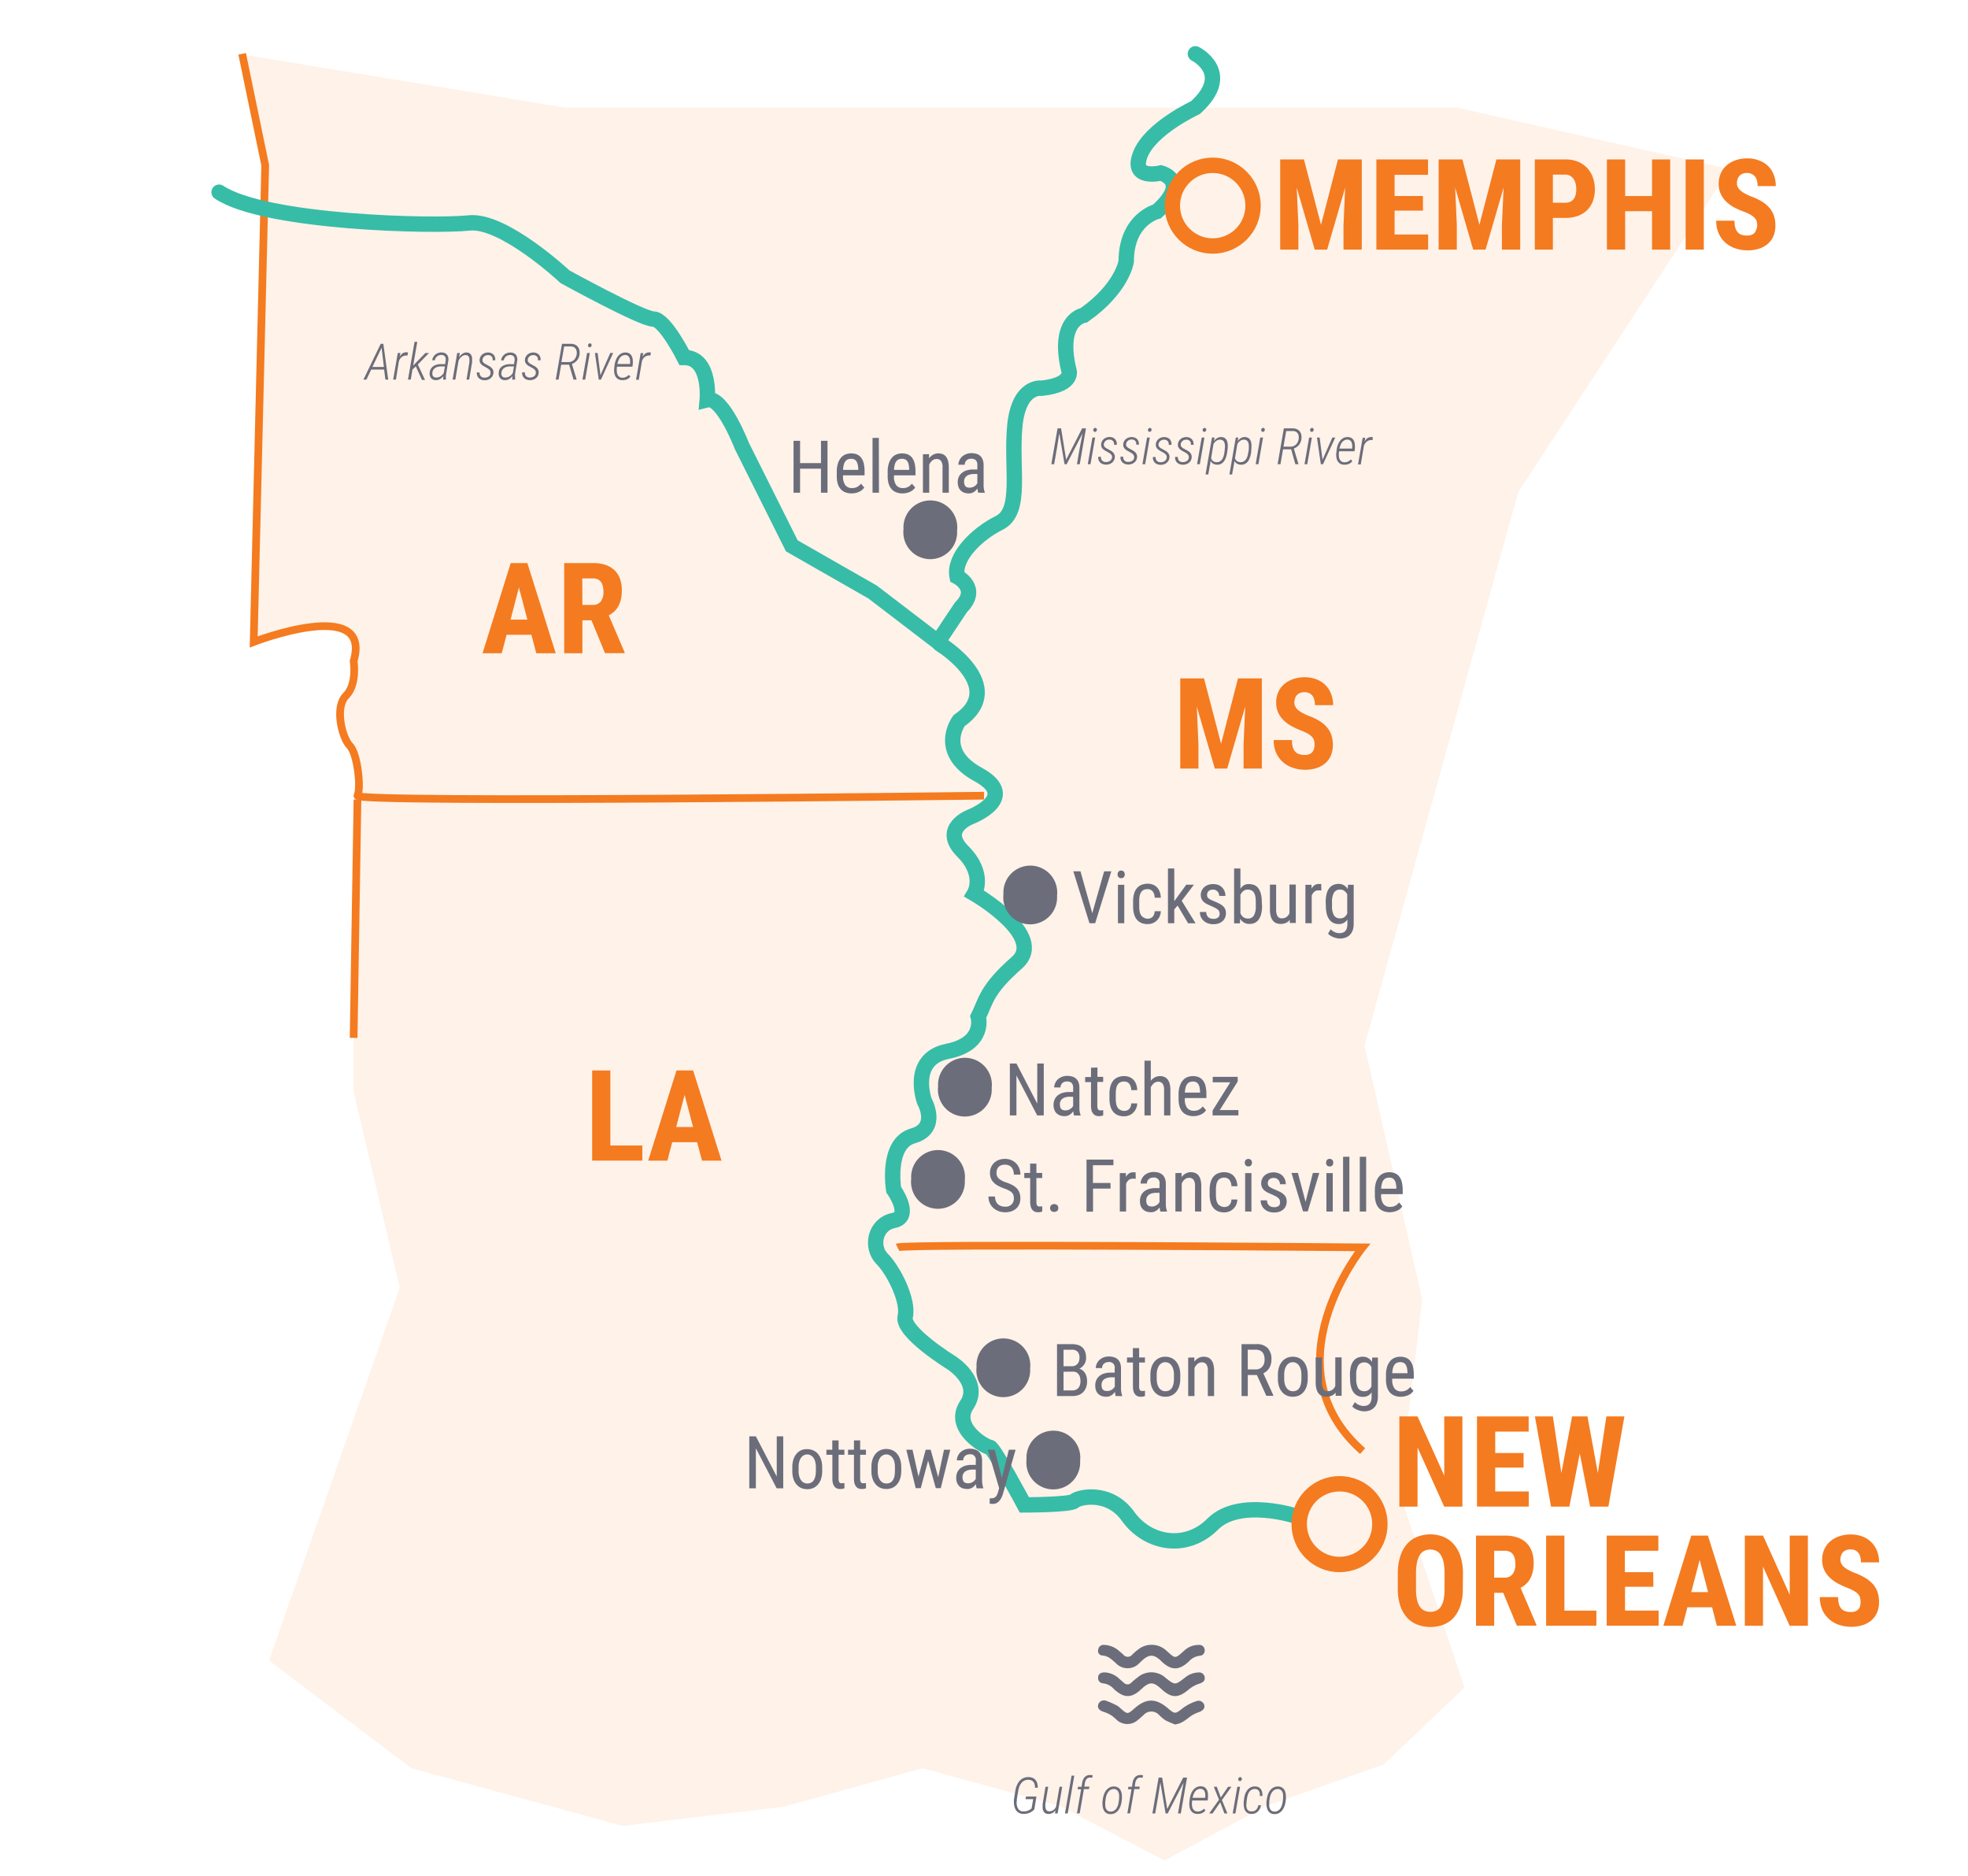 <svg id="Layer_2" data-name="Layer 2" xmlns="http://www.w3.org/2000/svg" viewBox="0 0 512 488"><defs><style>.cls-1,.cls-3{fill:#f47b20;}.cls-1{opacity:0.1;}.cls-2,.cls-4,.cls-5{fill:none;stroke-miterlimit:10;}.cls-2,.cls-5{stroke:#f47b20;}.cls-2{stroke-width:2px;}.cls-4{stroke:#37bca7;stroke-linecap:round;}.cls-4,.cls-5{stroke-width:4px;}.cls-6{fill:#6c6d7a;}</style></defs><title>MemphistoNewOrleans</title><path class="cls-1" d="M92,208v76l12,51L70,432l37,28,55,15,42-5,36-10s36,9.85,36,9.93S303,484,303,484l26.14-14.07L360,459l21-20-17-51,6-50-15-66,40-144,55-84L379,28H147L62,14l6,29L65,167s31-12,26,5c0,0,1,6-2,9s-1,11,1,13,3,11,2,13,163,0,163,0"/><path class="cls-2" d="M63,14l6,29L66,167s31-12,26,5c0,0,1,6-2,9s-1,11,1,13,3,11,2,13,163,0,163,0"/><line class="cls-2" x1="92" y1="270" x2="93" y2="208"/><path class="cls-2" d="M233.5,324.5c2-1,121,0,121,0s-25,31,0,53"/><path class="cls-3" d="M339.24,41.48l4.44,17,4.41-17h6.19V64.94h-4.75V58.59l.43-9.78-4.69,16.13h-3.22l-4.69-16.13.43,9.78v6.35h-4.73V41.48Z"/><path class="cls-3" d="M370.2,54.79h-7.38V61h8.73v3.93H358.08V41.48h13.44v4h-8.7V51h7.38Z"/><path class="cls-3" d="M380.46,41.48l4.43,17,4.42-17h6.19V64.94h-4.76V58.59l.44-9.78-4.69,16.13h-3.22l-4.69-16.13.43,9.78v6.35h-4.73V41.48Z"/><path class="cls-3" d="M404,56.69v8.25H399.3V41.48h8a8.3,8.3,0,0,1,3.2.58,6.84,6.84,0,0,1,2.39,1.62,7,7,0,0,1,1.51,2.47,8.89,8.89,0,0,1,.52,3.1,8.58,8.58,0,0,1-.52,3.08,6.47,6.47,0,0,1-1.51,2.35,6.65,6.65,0,0,1-2.4,1.49,9.12,9.12,0,0,1-3.19.52Zm0-3.95h3.25a3,3,0,0,0,1.28-.25,2.53,2.53,0,0,0,.89-.72,3.1,3.1,0,0,0,.51-1.1,6,6,0,0,0,.16-1.39,6.78,6.78,0,0,0-.16-1.45,4,4,0,0,0-.51-1.23,2.68,2.68,0,0,0-.89-.85,2.48,2.48,0,0,0-1.28-.32H404Z"/><path class="cls-3" d="M434.52,64.94H429.8v-10h-7v10h-4.74V41.48h4.74V51h7V41.48h4.72Z"/><path class="cls-3" d="M443.27,64.94h-4.73V41.48h4.73Z"/><path class="cls-3" d="M457.16,58.79a5.18,5.18,0,0,0-.11-1.1,2.23,2.23,0,0,0-.48-.91,4.17,4.17,0,0,0-1-.83,12.56,12.56,0,0,0-1.78-.85A22.24,22.24,0,0,1,451.24,54a9.72,9.72,0,0,1-2.11-1.52,6.79,6.79,0,0,1-1.45-2,6.25,6.25,0,0,1-.54-2.68,6.41,6.41,0,0,1,.55-2.69A5.73,5.73,0,0,1,449.23,43a7.19,7.19,0,0,1,2.35-1.33,9.25,9.25,0,0,1,3-.47,8.26,8.26,0,0,1,3.06.54A6.83,6.83,0,0,1,460,43.2a6.49,6.49,0,0,1,1.47,2.28,8,8,0,0,1,.52,2.93h-4.72a5.7,5.7,0,0,0-.16-1.36,2.92,2.92,0,0,0-.48-1.07,2.31,2.31,0,0,0-.85-.69A2.74,2.74,0,0,0,454.5,45a3,3,0,0,0-1.17.21,2.37,2.37,0,0,0-.81.57,2.34,2.34,0,0,0-.48.86,3.42,3.42,0,0,0-.16,1.07,2.2,2.2,0,0,0,.25,1,3,3,0,0,0,.71.87,5.8,5.8,0,0,0,1.11.75c.43.24.91.47,1.44.7a16.33,16.33,0,0,1,2.87,1.32,8.48,8.48,0,0,1,2,1.64,6.05,6.05,0,0,1,1.23,2.07,7.84,7.84,0,0,1,.4,2.6,7.07,7.07,0,0,1-.51,2.76,5.52,5.52,0,0,1-1.45,2,6.55,6.55,0,0,1-2.28,1.27,9.39,9.39,0,0,1-3,.44,9.69,9.69,0,0,1-3-.46,7.3,7.3,0,0,1-2.6-1.41,7,7,0,0,1-1.85-2.4,7.78,7.78,0,0,1-.7-3.45h4.75a6.72,6.72,0,0,0,.21,1.81,2.87,2.87,0,0,0,.64,1.2,2.3,2.3,0,0,0,1,.66,4.67,4.67,0,0,0,1.47.2,2.82,2.82,0,0,0,1.15-.2,1.95,1.95,0,0,0,1.2-1.38A3.85,3.85,0,0,0,457.16,58.79Z"/><path class="cls-4" d="M311,14s10,5,0,14c0,0-11.67,5.38-14.33,12.19S302,45,302,45s8,2-1,10c0,0-8,2-8,13,0,0-1,7-11,14,0,0-7,1-4,14,0,0,2,4-7,5,0,0-6-1-7,10s2,22-4,25-12,9-11,14c0,0,6,3,1,8l-6,9-17-13-21-12-13-26s-5-13-9-12c0,0,1-11-6-11,0,0-5-10-8-10s-23-11-23-11-16-15-25-14-53,0-65-8"/><path class="cls-4" d="M244.5,167.5s18,11,5,20c0,0-6,8,5,14s-2,11-2,11-8,3-2,9,3,11,3,11,19,11,11,18-8,10-10,14c0,0,2,7-8,9s-6,13-6,13,4,7-3,9-5,14-5,14,5,7,0,8-6,7-3,10,7,11,6,15,12,12,12,12,8,5,4,11,5,11,6,11,9,15,9,15,12,0,13-1,9-3,14,4,15,9,22,2,22-2,22-2"/><circle class="cls-5" cx="315.5" cy="53.5" r="10.5"/><path class="cls-3" d="M380.46,391.94h-4.74l-6.93-15.39v15.39h-4.73V368.48h4.73l6.95,15.4v-15.4h4.72Z"/><path class="cls-3" d="M396.38,381.79H389V388h8.73v3.93H384.26V368.48H397.7v3.95H389V378h7.38Z"/><path class="cls-3" d="M415.7,383.22l2.22-14.74h4.69l-4.17,23.46h-4.75L411,378.12l-2.71,13.82h-4.77l-4.19-23.46H404l2.21,14.73L409,368.48h4Z"/><path class="cls-3" d="M380.57,413.32a14,14,0,0,1-.61,4.34,8.86,8.86,0,0,1-1.71,3.11,7.09,7.09,0,0,1-2.66,1.86,9.73,9.73,0,0,1-6.89,0,7.08,7.08,0,0,1-2.68-1.86,8.6,8.6,0,0,1-1.74-3.11,13.64,13.64,0,0,1-.63-4.34v-3.9a14.63,14.63,0,0,1,.62-4.45,9.07,9.07,0,0,1,1.72-3.22,7.09,7.09,0,0,1,2.68-1.94,9.43,9.43,0,0,1,6.88,0,7.25,7.25,0,0,1,2.68,1.94A8.93,8.93,0,0,1,380,405a14.64,14.64,0,0,1,.61,4.45Zm-4.75-3.93a14.62,14.62,0,0,0-.24-2.86,5.92,5.92,0,0,0-.71-1.94,2.86,2.86,0,0,0-1.16-1.11,3.4,3.4,0,0,0-1.6-.36,3.44,3.44,0,0,0-1.61.36,2.86,2.86,0,0,0-1.16,1.11,5.92,5.92,0,0,0-.71,1.94,14.62,14.62,0,0,0-.24,2.86v3.93a13.44,13.44,0,0,0,.24,2.73,5.31,5.31,0,0,0,.72,1.86,2.94,2.94,0,0,0,1.18,1.07,3.72,3.72,0,0,0,1.62.34,3.57,3.57,0,0,0,1.58-.34,3,3,0,0,0,1.16-1.07,5.52,5.52,0,0,0,.7-1.86,14.27,14.27,0,0,0,.23-2.73Z"/><path class="cls-3" d="M391.08,414.37h-2.35v8.57H384V399.48h7.56a9.77,9.77,0,0,1,3.13.46,6.43,6.43,0,0,1,2.34,1.35,5.89,5.89,0,0,1,1.46,2.22,8.46,8.46,0,0,1,.51,3.06,10.79,10.79,0,0,1-.23,2.3,7,7,0,0,1-.68,1.82,5.66,5.66,0,0,1-1.07,1.39,6.7,6.7,0,0,1-1.42,1l4.11,9.6v.23h-5.09Zm-2.35-3.95h2.69a2.48,2.48,0,0,0,2.12-.94,4.05,4.05,0,0,0,.71-2.52,6.49,6.49,0,0,0-.15-1.46,3,3,0,0,0-.48-1.11,2.1,2.1,0,0,0-.85-.71,2.71,2.71,0,0,0-1.22-.25h-2.82Z"/><path class="cls-3" d="M407,419h8.32v3.93H402.25V399.48H407Z"/><path class="cls-3" d="M430.15,412.79h-7.38V419h8.74v3.93H418V399.48h13.44v3.95h-8.71V409h7.38Z"/><path class="cls-3" d="M445.43,418.14H439l-1.26,4.8h-5L440,399.48h4.34l7.38,23.46h-5.06ZM440,414.19h4.38l-2.19-8.36Z"/><path class="cls-3" d="M470.34,422.94H465.6l-6.93-15.39v15.39h-4.73V399.48h4.73l6.95,15.4v-15.4h4.72Z"/><path class="cls-3" d="M484.05,416.79a4.6,4.6,0,0,0-.11-1.1,2,2,0,0,0-.48-.91,4.17,4.17,0,0,0-1-.83,12.56,12.56,0,0,0-1.78-.85,22.24,22.24,0,0,1-2.52-1.15,9.72,9.72,0,0,1-2.11-1.52,6.79,6.79,0,0,1-1.45-2,6.25,6.25,0,0,1-.54-2.68,6.41,6.41,0,0,1,.55-2.69,5.85,5.85,0,0,1,1.54-2.07,7.19,7.19,0,0,1,2.35-1.33,9.25,9.25,0,0,1,3-.47,8.26,8.26,0,0,1,3.06.54,6.73,6.73,0,0,1,2.32,1.5,6.49,6.49,0,0,1,1.47,2.28,8,8,0,0,1,.52,2.93h-4.72a5.23,5.23,0,0,0-.16-1.36,2.92,2.92,0,0,0-.48-1.07,2.31,2.31,0,0,0-.85-.69,2.74,2.74,0,0,0-1.24-.25,2.9,2.9,0,0,0-1.16.21,2.32,2.32,0,0,0-.82.57,2.49,2.49,0,0,0-.48.86,3.42,3.42,0,0,0-.16,1.07,2.13,2.13,0,0,0,.25,1,2.9,2.9,0,0,0,.71.88,5.8,5.8,0,0,0,1.11.75c.43.24.91.47,1.44.7a16,16,0,0,1,2.87,1.32,8.74,8.74,0,0,1,2.05,1.64,6.19,6.19,0,0,1,1.22,2.07,7.84,7.84,0,0,1,.4,2.6,7,7,0,0,1-.51,2.76,5.61,5.61,0,0,1-1.44,2,6.44,6.44,0,0,1-2.29,1.27,9.39,9.39,0,0,1-3,.44,9.69,9.69,0,0,1-3-.46,7.38,7.38,0,0,1-2.6-1.41,7,7,0,0,1-1.85-2.4,7.78,7.78,0,0,1-.7-3.45h4.75a6.72,6.72,0,0,0,.21,1.81,3,3,0,0,0,.64,1.2,2.33,2.33,0,0,0,1.06.66,4.56,4.56,0,0,0,1.46.2,2.82,2.82,0,0,0,1.15-.2,2,2,0,0,0,.78-.55,1.92,1.92,0,0,0,.42-.83A3.85,3.85,0,0,0,484.05,416.79Z"/><circle class="cls-5" cx="348.5" cy="396.5" r="10.5"/><path class="cls-6" d="M99.93,96.15H96.56l-1.23,2.61h-.78l4.5-9.32h.68L101,98.76h-.73Zm-3.05-.68h3l-.61-5Z"/><path class="cls-6" d="M106,92.49l-.21,0-.22,0a1.47,1.47,0,0,0-.62.13,2,2,0,0,0-.53.34,2.09,2.09,0,0,0-.4.49,2.67,2.67,0,0,0-.25.58L103,98.76h-.71l1.2-6.93h.7l-.23,1a3.76,3.76,0,0,1,.32-.46,2.4,2.4,0,0,1,.39-.39,1.58,1.58,0,0,1,.46-.25,1.34,1.34,0,0,1,.57-.08.91.91,0,0,1,.23,0l.22.06Z"/><path class="cls-6" d="M108.18,95.31l-.87.82-.45,2.63h-.72l1.71-9.83h.71l-1.07,6.19.64-.68,2.54-2.61h.93l-2.9,3,1.87,4h-.79Z"/><path class="cls-6" d="M115.31,98.76a2.57,2.57,0,0,1,0-.48c0-.16,0-.32.07-.48a4.28,4.28,0,0,1-.4.44,2.61,2.61,0,0,1-.47.35,2.08,2.08,0,0,1-.53.23,2,2,0,0,1-.6.07,1.67,1.67,0,0,1-.73-.15,1.37,1.37,0,0,1-.52-.4,1.68,1.68,0,0,1-.29-.6,2.47,2.47,0,0,1,.24-1.76,2.33,2.33,0,0,1,.65-.71,3.07,3.07,0,0,1,.9-.41,4,4,0,0,1,1-.14h1.18l.14-1a1.36,1.36,0,0,0-.21-1,1.15,1.15,0,0,0-.94-.38,1.64,1.64,0,0,0-.6.1,1.39,1.39,0,0,0-.49.28,1.58,1.58,0,0,0-.37.44,2.49,2.49,0,0,0-.21.56h-.69a2.35,2.35,0,0,1,.82-1.48,2.19,2.19,0,0,1,.73-.41,2.36,2.36,0,0,1,.88-.14,2.16,2.16,0,0,1,.83.15,1.69,1.69,0,0,1,.58.43,1.59,1.59,0,0,1,.32.65,2.54,2.54,0,0,1,.05.84l-.58,3.54A4.11,4.11,0,0,0,116,98c0,.22,0,.45,0,.68v.08Zm-1.81-.55a1.73,1.73,0,0,0,.61-.08,1.83,1.83,0,0,0,.53-.25,2.27,2.27,0,0,0,.45-.38,2.47,2.47,0,0,0,.36-.49l.29-1.69h-1a3.46,3.46,0,0,0-.78.09,2.13,2.13,0,0,0-.69.28,1.69,1.69,0,0,0-.52.51,1.56,1.56,0,0,0-.26.74,2.09,2.09,0,0,0,0,.51,1,1,0,0,0,.17.4.86.86,0,0,0,.32.27A1.07,1.07,0,0,0,113.5,98.21Z"/><path class="cls-6" d="M119.65,91.83l-.23,1.1a4.54,4.54,0,0,1,.39-.48,2.11,2.11,0,0,1,.45-.39,2.33,2.33,0,0,1,.52-.27,1.53,1.53,0,0,1,.61-.09,1.37,1.37,0,0,1,.6.12,1.5,1.5,0,0,1,.43.3,1.43,1.43,0,0,1,.26.45,2.17,2.17,0,0,1,.14.53,2.64,2.64,0,0,1,0,.57,5.49,5.49,0,0,1,0,.58l-.76,4.51h-.69l.75-4.52c0-.13,0-.27,0-.41a1.93,1.93,0,0,0,0-.42,1.59,1.59,0,0,0-.08-.39.86.86,0,0,0-.17-.33.85.85,0,0,0-.29-.23,1.09,1.09,0,0,0-.43-.09,1.5,1.5,0,0,0-.62.13,2.12,2.12,0,0,0-.54.36,2.69,2.69,0,0,0-.44.51,2.45,2.45,0,0,0-.27.57l-.82,4.82h-.71l1.2-6.93Z"/><path class="cls-6" d="M127.61,97a.81.81,0,0,0-.07-.49,1.24,1.24,0,0,0-.29-.39,2.1,2.1,0,0,0-.41-.31l-.44-.25-.61-.34a3.15,3.15,0,0,1-.54-.4,1.9,1.9,0,0,1-.37-.52,1.42,1.42,0,0,1-.1-.7,1.69,1.69,0,0,1,.22-.79,2,2,0,0,1,.5-.61,2.09,2.09,0,0,1,.69-.37,2.45,2.45,0,0,1,.81-.13,2.29,2.29,0,0,1,.81.17,1.73,1.73,0,0,1,.6.41,1.6,1.6,0,0,1,.35.64,2.15,2.15,0,0,1,.09.81h-.71a1.32,1.32,0,0,0,0-.53,1,1,0,0,0-.21-.42,1.1,1.1,0,0,0-.38-.29,1.3,1.3,0,0,0-.54-.11,1.58,1.58,0,0,0-.53.07,1.39,1.39,0,0,0-.79.61,1.23,1.23,0,0,0-.17.51.8.8,0,0,0,.07.47,1.09,1.09,0,0,0,.28.36,1.84,1.84,0,0,0,.39.28l.43.23.64.36a2.58,2.58,0,0,1,.55.42,1.75,1.75,0,0,1,.38.55,1.5,1.5,0,0,1,.11.73,2,2,0,0,1-.23.83,2.09,2.09,0,0,1-1.25,1,2.4,2.4,0,0,1-.85.12,2.66,2.66,0,0,1-.82-.15,2,2,0,0,1-.65-.41,1.74,1.74,0,0,1-.4-.63,2.07,2.07,0,0,1-.11-.84h.71a1.33,1.33,0,0,0,.32,1,1.35,1.35,0,0,0,1,.36,2,2,0,0,0,.56-.08,1.69,1.69,0,0,0,.49-.23,1.45,1.45,0,0,0,.36-.38A1.33,1.33,0,0,0,127.61,97Z"/><path class="cls-6" d="M133.28,98.76a3.84,3.84,0,0,1,0-.48,3.93,3.93,0,0,1,.06-.48,3.38,3.38,0,0,1-.4.44,2.54,2.54,0,0,1-.46.35,2.24,2.24,0,0,1-.53.23,2,2,0,0,1-.6.07,1.72,1.72,0,0,1-.74-.15,1.27,1.27,0,0,1-.51-.4,1.53,1.53,0,0,1-.29-.6A2.52,2.52,0,0,1,130,96a2.24,2.24,0,0,1,.66-.71,2.85,2.85,0,0,1,.9-.41,4,4,0,0,1,1-.14h1.17l.15-1a1.46,1.46,0,0,0-.21-1,1.17,1.17,0,0,0-.95-.38,1.68,1.68,0,0,0-.6.1,1.49,1.49,0,0,0-.49.28,1.73,1.73,0,0,0-.36.44,1.8,1.8,0,0,0-.21.56h-.7a2.33,2.33,0,0,1,.28-.83,2.46,2.46,0,0,1,.54-.65,2.23,2.23,0,0,1,.74-.41,2.3,2.3,0,0,1,.87-.14,2.09,2.09,0,0,1,.83.15,1.73,1.73,0,0,1,.59.43,1.57,1.57,0,0,1,.31.65,2.3,2.3,0,0,1,.05.84l-.58,3.54A4.11,4.11,0,0,0,134,98c0,.22,0,.45,0,.68l0,.08Zm-1.8-.55a1.94,1.94,0,0,0,1.13-.33,2.07,2.07,0,0,0,.46-.38,2.9,2.9,0,0,0,.35-.49l.29-1.69h-1a3.33,3.33,0,0,0-.78.09,2.28,2.28,0,0,0-.7.28,1.69,1.69,0,0,0-.52.51,1.55,1.55,0,0,0-.25.74,1.69,1.69,0,0,0,0,.51,1,1,0,0,0,.16.4.94.94,0,0,0,.32.27A1.12,1.12,0,0,0,131.48,98.21Z"/><path class="cls-6" d="M139.4,97a.81.81,0,0,0-.07-.49,1.24,1.24,0,0,0-.29-.39,2.1,2.1,0,0,0-.41-.31l-.44-.25-.61-.34a3.15,3.15,0,0,1-.54-.4,1.86,1.86,0,0,1-.36-.52,1.42,1.42,0,0,1-.11-.7,1.69,1.69,0,0,1,.22-.79,2,2,0,0,1,.5-.61,2.09,2.09,0,0,1,.69-.37,2.45,2.45,0,0,1,.81-.13,2.29,2.29,0,0,1,.81.17,1.73,1.73,0,0,1,.6.41,1.75,1.75,0,0,1,.36.64,2.38,2.38,0,0,1,.08.81h-.71a1.53,1.53,0,0,0,0-.53,1.2,1.2,0,0,0-.22-.42,1.1,1.1,0,0,0-.38-.29,1.29,1.29,0,0,0-.53-.11,1.6,1.6,0,0,0-.54.07,1.39,1.39,0,0,0-.79.61,1.23,1.23,0,0,0-.17.51.8.8,0,0,0,.07.47,1.09,1.09,0,0,0,.28.36,1.84,1.84,0,0,0,.39.28l.43.23.64.36a2.58,2.58,0,0,1,.55.42,1.75,1.75,0,0,1,.38.55,1.5,1.5,0,0,1,.11.73,2,2,0,0,1-.23.83,1.88,1.88,0,0,1-.52.6,2,2,0,0,1-.73.37,2.4,2.4,0,0,1-.85.12,2.66,2.66,0,0,1-.82-.15,2.06,2.06,0,0,1-.65-.41,1.74,1.74,0,0,1-.4-.63,1.91,1.91,0,0,1-.1-.84h.71a1.29,1.29,0,0,0,.31,1,1.37,1.37,0,0,0,1,.36,2,2,0,0,0,.55-.08,1.69,1.69,0,0,0,.49-.23,1.45,1.45,0,0,0,.36-.38A1.19,1.19,0,0,0,139.4,97Z"/><path class="cls-6" d="M148.06,94.88H146l-.68,3.88h-.73l1.62-9.32h2.43a2.48,2.48,0,0,1,1,.24,1.93,1.93,0,0,1,.7.56,2,2,0,0,1,.39.84,3.31,3.31,0,0,1,.06,1,3.45,3.45,0,0,1-.2.87,3.06,3.06,0,0,1-.41.73,2.85,2.85,0,0,1-.61.59,2.9,2.9,0,0,1-.78.41l1.21,4v.08h-.78Zm-2-.68h1.85a2,2,0,0,0,.82-.17,1.79,1.79,0,0,0,.64-.44,2.23,2.23,0,0,0,.44-.67,2.61,2.61,0,0,0,.21-1.56,2,2,0,0,0-.24-.62,1.33,1.33,0,0,0-.48-.43,1.6,1.6,0,0,0-.73-.18h-1.8Z"/><path class="cls-6" d="M152.24,98.76h-.71l1.21-6.93h.71Zm.74-8.92a.5.5,0,0,1,.15-.36.85.85,0,0,1,.34-.18.73.73,0,0,1,.34.17.48.48,0,0,1,.1.37.5.5,0,0,1-.15.35.73.73,0,0,1-.34.17.57.57,0,0,1-.33-.16A.47.47,0,0,1,153,89.84Z"/><path class="cls-6" d="M156.22,97.61l2.55-5.78h.75l-3.18,6.93h-.56l-1-6.93h.7Z"/><path class="cls-6" d="M161.86,98.89a2.09,2.09,0,0,1-1.09-.29,2,2,0,0,1-.67-.72,3.15,3.15,0,0,1-.3-1,5.34,5.34,0,0,1,0-1.13l.09-.79a6.35,6.35,0,0,1,.29-1.18,4,4,0,0,1,.56-1.06,2.6,2.6,0,0,1,.87-.75,2.31,2.31,0,0,1,1.2-.27,1.93,1.93,0,0,1,1,.3,1.77,1.77,0,0,1,.58.72,2.71,2.71,0,0,1,.23,1,6.38,6.38,0,0,1,0,1.07l-.09.6h-4l-.06.4a4.64,4.64,0,0,0,0,.84,2.47,2.47,0,0,0,.18.79,1.34,1.34,0,0,0,.46.59,1.26,1.26,0,0,0,.81.25,1.92,1.92,0,0,0,.93-.19,3.27,3.27,0,0,0,.78-.55L164,98a2.55,2.55,0,0,1-.94.7A3,3,0,0,1,161.86,98.89Zm.91-6.53a1.66,1.66,0,0,0-.88.19,1.93,1.93,0,0,0-.61.53,2.83,2.83,0,0,0-.41.77,6.68,6.68,0,0,0-.25.84h3.3l0-.19a4.25,4.25,0,0,0,0-.72,1.83,1.83,0,0,0-.15-.68,1.2,1.2,0,0,0-.38-.51A1.18,1.18,0,0,0,162.77,92.36Z"/><path class="cls-6" d="M169.21,92.49l-.21,0-.22,0a1.47,1.47,0,0,0-.62.13,2,2,0,0,0-.53.34,2.38,2.38,0,0,0-.4.49A2.67,2.67,0,0,0,167,94l-.81,4.79h-.71l1.2-6.93h.7l-.23,1a3.76,3.76,0,0,1,.32-.46,2.4,2.4,0,0,1,.39-.39,1.51,1.51,0,0,1,.47-.25,1.27,1.27,0,0,1,.56-.08.91.91,0,0,1,.23,0l.22.06Z"/><path class="cls-6" d="M287.56,435.08a5.9,5.9,0,0,1,3.66,1.68l1.15,1a1.32,1.32,0,0,0,1.94,0,20,20,0,0,1,1.66-1.39,5.48,5.48,0,0,1,7.26.11c2.47,1.95,2.47,1.94,5,0a5.75,5.75,0,0,1,3.56-1.39,1.45,1.45,0,0,1,1.64,1.38c.07.85-.54,1.24-1.37,1.52a8.38,8.38,0,0,0-2.7,1.45c-2.78,2.37-4.53,2.41-7.17,0-2.14-2-3.16-2-5.27,0-2.56,2.38-4.48,2.38-7.09,0a4.46,4.46,0,0,0-2.89-1.53,1.33,1.33,0,0,1-1.24-1.52C285.69,435.5,286.43,435,287.56,435.08Z"/><path class="cls-6" d="M305.71,448.62a24.55,24.55,0,0,1-2.52-1.09,11.36,11.36,0,0,1-1.65-1.39,2.7,2.7,0,0,0-4,0c-.52.44-1,.93-1.56,1.35a4.09,4.09,0,0,1-5.38,0,15.35,15.35,0,0,0-1.31-1.13,8.58,8.58,0,0,0-2.08-1c-1.08-.32-1.7-.91-1.54-1.74a1.57,1.57,0,0,1,2.1-1.17,20.8,20.8,0,0,1,3,1.35,4,4,0,0,1,.74.63c1.84,1.58,1.84,1.58,3.65,0,3-2.65,5.51-2.69,8.57-.12,2,1.7,2,1.62,4.08,0a12.35,12.35,0,0,1,3.51-1.78,1.53,1.53,0,0,1,2,1.13c.18.82-.46,1.42-1.5,1.78a8.16,8.16,0,0,0-2.49,1.36C307.76,448,307.08,448.38,305.71,448.62Z"/><path class="cls-6" d="M287.29,427.92a6.19,6.19,0,0,1,3.93,1.64c.34.28.67.57,1,.87a1.49,1.49,0,0,0,2.36,0,14.26,14.26,0,0,1,1.31-1.14,5.63,5.63,0,0,1,7.61.17c2.29,2,2.07,2.21,4.54,0a5.44,5.44,0,0,1,3.83-1.53,1.36,1.36,0,0,1,1.54,1.31,1.34,1.34,0,0,1-1.27,1.5,4.55,4.55,0,0,0-2.89,1.53c-2.52,2.33-4.53,2.33-7,0-.16-.15-.31-.31-.47-.45-1.64-1.45-2.82-1.45-4.47,0-.36.32-.69.65-1,.95a4.18,4.18,0,0,1-6-.1c-1.06-.93-2-1.93-3.59-2a1.19,1.19,0,0,1-1-1.54A1.39,1.39,0,0,1,287.29,427.92Z"/><path class="cls-6" d="M269.1,470.68a2.75,2.75,0,0,1-.59.54,3.1,3.1,0,0,1-.69.38,3.39,3.39,0,0,1-.77.22,4.15,4.15,0,0,1-.79.07,2.64,2.64,0,0,1-.92-.17,2.2,2.2,0,0,1-.69-.42,2.26,2.26,0,0,1-.47-.63,3.28,3.28,0,0,1-.28-.78,4,4,0,0,1-.11-.86,6.55,6.55,0,0,1,0-.89l.34-2.14a7.66,7.66,0,0,1,.21-.95,4.77,4.77,0,0,1,.34-.87,4.37,4.37,0,0,1,.49-.77,2.76,2.76,0,0,1,.64-.59,2.82,2.82,0,0,1,.82-.39,3.13,3.13,0,0,1,1-.12,2.48,2.48,0,0,1,1.07.23,2.07,2.07,0,0,1,.75.58,2.43,2.43,0,0,1,.42.87,3.77,3.77,0,0,1,.11,1.09h-.72a3.41,3.41,0,0,0-.07-.8,1.53,1.53,0,0,0-.28-.65,1.32,1.32,0,0,0-.52-.44,1.85,1.85,0,0,0-.8-.18,2.31,2.31,0,0,0-1.12.23,2.47,2.47,0,0,0-.8.67,3.61,3.61,0,0,0-.52,1,6.45,6.45,0,0,0-.28,1.11l-.34,2.16c0,.22,0,.45-.05.69a3.87,3.87,0,0,0,.05.69,3.17,3.17,0,0,0,.18.64,1.69,1.69,0,0,0,.33.53,1.49,1.49,0,0,0,.51.37,1.73,1.73,0,0,0,.71.14,2.91,2.91,0,0,0,1.11-.18,3.19,3.19,0,0,0,1-.59l.43-2.42h-2l.13-.69h2.71Z"/><path class="cls-6" d="M274.6,470.94a2.51,2.51,0,0,1-.81.72,2.25,2.25,0,0,1-1.08.23,1.41,1.41,0,0,1-.61-.12,1.56,1.56,0,0,1-.43-.32,1.24,1.24,0,0,1-.27-.46,2,2,0,0,1-.14-.54,3.9,3.9,0,0,1,0-.59,5.68,5.68,0,0,1,0-.59l.74-4.44h.7l-.74,4.46a5.47,5.47,0,0,0,0,.6,2.06,2.06,0,0,0,.09.62,1.21,1.21,0,0,0,.29.49.78.78,0,0,0,.57.21,1.76,1.76,0,0,0,.6-.07,1.93,1.93,0,0,0,.54-.26,2,2,0,0,0,.44-.42,1.68,1.68,0,0,0,.28-.55l.87-5.08h.71l-1.2,6.93h-.69Z"/><path class="cls-6" d="M277.78,471.76h-.71l1.71-9.83h.71Z"/><path class="cls-6" d="M280.18,471.76l1.09-6.29h-.92l.11-.64h.93l.12-.85a4,4,0,0,1,.2-.83,2.55,2.55,0,0,1,.39-.71,1.81,1.81,0,0,1,.61-.49,1.87,1.87,0,0,1,.85-.18l.36,0,.35.09-.13.65a2,2,0,0,0-.58-.09,1.1,1.1,0,0,0-.94.48,1.64,1.64,0,0,0-.26.49,2.65,2.65,0,0,0-.13.54l-.13.86h1.32l-.12.64H282l-1.1,6.29Z"/><path class="cls-6" d="M286.92,468a6.49,6.49,0,0,1,.3-1.19,3.8,3.8,0,0,1,.57-1.05,2.85,2.85,0,0,1,.87-.75,2.37,2.37,0,0,1,1.21-.26,2,2,0,0,1,.77.16,1.59,1.59,0,0,1,.56.38,1.64,1.64,0,0,1,.38.55,2.93,2.93,0,0,1,.22.67,4.41,4.41,0,0,1,.08.74c0,.25,0,.5,0,.74l-.09.72a7.6,7.6,0,0,1-.17.8,4.93,4.93,0,0,1-.28.76,3.75,3.75,0,0,1-.41.67,2.81,2.81,0,0,1-.55.54,2.4,2.4,0,0,1-1.53.46,2.24,2.24,0,0,1-.77-.15,2,2,0,0,1-.56-.38,1.79,1.79,0,0,1-.38-.56,2.84,2.84,0,0,1-.22-.66,3.65,3.65,0,0,1-.09-.74,4.54,4.54,0,0,1,0-.74Zm.63.72a3.12,3.12,0,0,0,0,.54,5.44,5.44,0,0,0,0,.57,4.28,4.28,0,0,0,.12.54,1.41,1.41,0,0,0,.25.45,1.14,1.14,0,0,0,.39.33,1.26,1.26,0,0,0,.57.13,1.52,1.52,0,0,0,.92-.21,2.07,2.07,0,0,0,.65-.6,3.26,3.26,0,0,0,.4-.84,8.08,8.08,0,0,0,.21-.92l.09-.72a4.63,4.63,0,0,0,0-.54,3.62,3.62,0,0,0,0-.57,3,3,0,0,0-.13-.54,1.46,1.46,0,0,0-.25-.46,1,1,0,0,0-.39-.33,1.32,1.32,0,0,0-.56-.14,1.91,1.91,0,0,0-.64.1,1.61,1.61,0,0,0-.51.29,2.15,2.15,0,0,0-.4.45,3.6,3.6,0,0,0-.31.54,4.35,4.35,0,0,0-.2.61c-.05.2-.09.4-.12.59Z"/><path class="cls-6" d="M293.29,471.76l1.09-6.29h-.92l.11-.64h.93l.12-.85a4,4,0,0,1,.2-.83,2.55,2.55,0,0,1,.39-.71,1.81,1.81,0,0,1,.61-.49,1.87,1.87,0,0,1,.85-.18l.36,0,.35.09-.13.65a2,2,0,0,0-.58-.09,1.1,1.1,0,0,0-.94.48,1.64,1.64,0,0,0-.26.49,2.65,2.65,0,0,0-.13.54l-.13.86h1.32l-.12.64H295.1l-1.1,6.29Z"/><path class="cls-6" d="M302.35,462.44l1.31,8.16,4.16-8.16h1l-1.62,9.32h-.73l.7-4.06.75-3.94-4.13,8h-.55l-1.36-8.05-.64,4-.7,4.05h-.73l1.62-9.32Z"/><path class="cls-6" d="M311.5,471.89a2.07,2.07,0,0,1-1.09-.29,2,2,0,0,1-.67-.72,3.15,3.15,0,0,1-.3-1,4.75,4.75,0,0,1,0-1.13l.09-.79a5.65,5.65,0,0,1,.29-1.18,3.7,3.7,0,0,1,.56-1.06,2.6,2.6,0,0,1,.87-.75,2.22,2.22,0,0,1,1.2-.26,1.85,1.85,0,0,1,1,.29,1.77,1.77,0,0,1,.58.72,2.71,2.71,0,0,1,.23,1,6.38,6.38,0,0,1,0,1.07l-.09.6h-4l-.06.4a4.64,4.64,0,0,0,0,.84,2.47,2.47,0,0,0,.18.79,1.34,1.34,0,0,0,.46.59,1.26,1.26,0,0,0,.81.25,1.92,1.92,0,0,0,.93-.19,3.27,3.27,0,0,0,.78-.55l.33.49a2.55,2.55,0,0,1-.94.7A3,3,0,0,1,311.5,471.89Zm.91-6.53a1.66,1.66,0,0,0-.88.19,1.93,1.93,0,0,0-.61.53,2.83,2.83,0,0,0-.41.77,6.68,6.68,0,0,0-.25.84h3.3l0-.19a4.25,4.25,0,0,0,0-.72,1.83,1.83,0,0,0-.15-.68,1.15,1.15,0,0,0-.38-.51A1.18,1.18,0,0,0,312.41,465.36Z"/><path class="cls-6" d="M317.6,467.62l1.9-2.79h.87l-2.47,3.44,1.42,3.49h-.78l-1.08-2.89-2,2.89h-.87l2.55-3.57-1.35-3.36h.78Z"/><path class="cls-6" d="M321.41,471.76h-.71l1.21-6.93h.71Zm.74-8.92a.5.5,0,0,1,.15-.36.85.85,0,0,1,.34-.18.65.65,0,0,1,.34.17.48.48,0,0,1,.1.37.5.5,0,0,1-.15.35.73.73,0,0,1-.34.17.6.6,0,0,1-.33-.16A.47.47,0,0,1,322.15,462.84Z"/><path class="cls-6" d="M325.61,471.23a1.67,1.67,0,0,0,.69-.1,1.47,1.47,0,0,0,.51-.34,1.61,1.61,0,0,0,.36-.52,3.1,3.1,0,0,0,.22-.65h.67a3.39,3.39,0,0,1-.29.9,2.76,2.76,0,0,1-.52.73,2.11,2.11,0,0,1-.73.48,2.24,2.24,0,0,1-.94.16,2.07,2.07,0,0,1-.79-.14,1.7,1.7,0,0,1-.57-.37,1.73,1.73,0,0,1-.37-.54,2.32,2.32,0,0,1-.21-.66,3.48,3.48,0,0,1-.07-.73,6.34,6.34,0,0,1,0-.76l.1-.78a7,7,0,0,1,.28-1.2,3.67,3.67,0,0,1,.55-1,2.61,2.61,0,0,1,.86-.72,2.36,2.36,0,0,1,1.22-.24,1.93,1.93,0,0,1,.9.22,1.73,1.73,0,0,1,.59.55,2.1,2.1,0,0,1,.3.77,3.48,3.48,0,0,1,.06.92h-.68a4.66,4.66,0,0,0,0-.65,1.73,1.73,0,0,0-.18-.57,1.07,1.07,0,0,0-.38-.41,1.46,1.46,0,0,0-.64-.18,1.69,1.69,0,0,0-.93.21,1.76,1.76,0,0,0-.63.58,2.74,2.74,0,0,0-.38.83,5.69,5.69,0,0,0-.2.93l-.1.78c0,.19,0,.37-.05.57a3.62,3.62,0,0,0,0,.57,3.1,3.1,0,0,0,.1.53,1.49,1.49,0,0,0,.24.43,1.1,1.1,0,0,0,.39.31A1.32,1.32,0,0,0,325.61,471.23Z"/><path class="cls-6" d="M329.59,468a5.73,5.73,0,0,1,.29-1.19,3.8,3.8,0,0,1,.57-1.05,2.77,2.77,0,0,1,.88-.75,2.31,2.31,0,0,1,1.2-.26,2,2,0,0,1,.77.16,1.73,1.73,0,0,1,.57.38,2,2,0,0,1,.38.55,3.49,3.49,0,0,1,.21.67,3.57,3.57,0,0,1,.08.74,4.54,4.54,0,0,1,0,.74l-.09.72a7.55,7.55,0,0,1-.16.8,5,5,0,0,1-.29.76,3.25,3.25,0,0,1-.41.67,2.56,2.56,0,0,1-.55.54,2.31,2.31,0,0,1-.68.35,2.57,2.57,0,0,1-.85.11,2.18,2.18,0,0,1-.76-.15,2.1,2.1,0,0,1-.57-.38,2,2,0,0,1-.38-.56,3.41,3.41,0,0,1-.22-.66,4.53,4.53,0,0,1-.09-.74,6,6,0,0,1,0-.74Zm.62.72c0,.17,0,.35,0,.54a3.64,3.64,0,0,0,0,.57,2.36,2.36,0,0,0,.12.54,1.61,1.61,0,0,0,.24.45,1.37,1.37,0,0,0,.39.33,1.27,1.27,0,0,0,.58.13,1.55,1.55,0,0,0,.92-.21,2,2,0,0,0,.64-.6,3,3,0,0,0,.4-.84,5.28,5.28,0,0,0,.21-.92l.1-.72,0-.54a5.44,5.44,0,0,0,0-.57,2.36,2.36,0,0,0-.12-.54,1.69,1.69,0,0,0-.25-.46,1.13,1.13,0,0,0-.39-.33,1.41,1.41,0,0,0-.57-.14,1.81,1.81,0,0,0-.63.1,1.66,1.66,0,0,0-.52.29,2.47,2.47,0,0,0-.4.45,2.86,2.86,0,0,0-.3.54,6.26,6.26,0,0,0-.21.61,4.34,4.34,0,0,0-.11.59Z"/><path class="cls-6" d="M267.06,379.61A7,7,0,1,1,281,380a7,7,0,1,1-13.93-.41Z"/><path class="cls-6" d="M254.06,355.61A7,7,0,1,1,268,356a7,7,0,1,1-13.93-.41Z"/><path class="cls-6" d="M237.06,306.61A7,7,0,1,1,251,307a7,7,0,1,1-13.93-.41Z"/><path class="cls-6" d="M244.06,282.61A7,7,0,1,1,258,283a7,7,0,1,1-13.93-.41Z"/><path class="cls-6" d="M261.06,232.61A7,7,0,1,1,275,233a7,7,0,1,1-13.93-.41Z"/><path class="cls-6" d="M235.06,137.61A7,7,0,1,1,249,138a7,7,0,1,1-13.93-.41Z"/><path class="cls-6" d="M276.05,111.44l1.32,8.16,4.16-8.16h1l-1.62,9.32h-.73l.7-4.06.75-3.94-4.13,8h-.55l-1.36-8.05-.63,4-.71,4.05h-.73l1.62-9.32Z"/><path class="cls-6" d="M283.7,120.76H283l1.21-6.93h.71Zm.74-8.92a.5.5,0,0,1,.15-.36.85.85,0,0,1,.34-.18.73.73,0,0,1,.34.17.48.48,0,0,1,.1.37.5.5,0,0,1-.15.35.72.72,0,0,1-.35.17.64.64,0,0,1-.33-.16A.51.51,0,0,1,284.44,111.84Z"/><path class="cls-6" d="M289.32,119a.89.89,0,0,0-.07-.49,1.42,1.42,0,0,0-.29-.39,2.45,2.45,0,0,0-.41-.31l-.44-.25-.61-.34a2.52,2.52,0,0,1-.54-.4,1.71,1.71,0,0,1-.37-.52,1.42,1.42,0,0,1-.11-.7,1.82,1.82,0,0,1,.22-.79,2,2,0,0,1,1.2-1,2.45,2.45,0,0,1,.81-.13,2.29,2.29,0,0,1,.81.17,1.78,1.78,0,0,1,.59.41,1.75,1.75,0,0,1,.36.64,2.15,2.15,0,0,1,.08.81h-.7a1.52,1.52,0,0,0-.05-.53,1.06,1.06,0,0,0-.22-.42,1,1,0,0,0-.38-.29,1.25,1.25,0,0,0-.53-.11,1.39,1.39,0,0,0-1.32.68,1.41,1.41,0,0,0-.18.51.8.8,0,0,0,.07.47,1.09,1.09,0,0,0,.28.36,1.91,1.91,0,0,0,.4.28l.42.23.64.36a2.65,2.65,0,0,1,.56.42,1.93,1.93,0,0,1,.38.55,1.63,1.63,0,0,1,.11.73,1.91,1.91,0,0,1-.24.83,1.85,1.85,0,0,1-.51.6,2.19,2.19,0,0,1-.73.37,2.43,2.43,0,0,1-.85.12,2.72,2.72,0,0,1-.83-.15,1.9,1.9,0,0,1-.64-.41,1.76,1.76,0,0,1-.41-.63,2.07,2.07,0,0,1-.1-.84h.71a1.33,1.33,0,0,0,.31,1,1.39,1.39,0,0,0,1,.36,2.1,2.1,0,0,0,.56-.08,1.53,1.53,0,0,0,.48-.23,1.19,1.19,0,0,0,.36-.38A1.34,1.34,0,0,0,289.32,119Z"/><path class="cls-6" d="M295.06,119a.89.89,0,0,0-.07-.49,1.24,1.24,0,0,0-.29-.39,2.1,2.1,0,0,0-.41-.31l-.44-.25-.61-.34a3.15,3.15,0,0,1-.54-.4,1.71,1.71,0,0,1-.37-.52,1.54,1.54,0,0,1-.11-.7,1.82,1.82,0,0,1,.22-.79,2.12,2.12,0,0,1,.5-.61,2.24,2.24,0,0,1,.7-.37,2.45,2.45,0,0,1,.81-.13,2.29,2.29,0,0,1,.81.17,1.56,1.56,0,0,1,.95,1,2,2,0,0,1,.08.81h-.7a1.52,1.52,0,0,0,0-.53,1.06,1.06,0,0,0-.22-.42,1,1,0,0,0-.38-.29,1.25,1.25,0,0,0-.53-.11,1.55,1.55,0,0,0-.53.07,1.53,1.53,0,0,0-.46.23,1.51,1.51,0,0,0-.33.38,1.41,1.41,0,0,0-.18.51.88.88,0,0,0,.07.47,1.25,1.25,0,0,0,.28.36,1.91,1.91,0,0,0,.4.28l.43.23.64.36a2.58,2.58,0,0,1,.55.42,1.75,1.75,0,0,1,.38.55,1.5,1.5,0,0,1,.11.73,2,2,0,0,1-.23.83,2,2,0,0,1-.52.6,2.1,2.1,0,0,1-.73.37,2.43,2.43,0,0,1-.85.12,2.78,2.78,0,0,1-.83-.15,2,2,0,0,1-.64-.41,1.76,1.76,0,0,1-.41-.63,2.07,2.07,0,0,1-.1-.84h.71a1.29,1.29,0,0,0,.32,1,1.35,1.35,0,0,0,1,.36,2.1,2.1,0,0,0,.56-.08,1.69,1.69,0,0,0,.49-.23,1.45,1.45,0,0,0,.36-.38A1.5,1.5,0,0,0,295.06,119Z"/><path class="cls-6" d="M297.93,120.76h-.71l1.2-6.93h.71Zm.73-8.92a.6.6,0,0,1,.15-.36.89.89,0,0,1,.35-.18.65.65,0,0,1,.33.17.48.48,0,0,1,.1.37.5.5,0,0,1-.15.35.73.73,0,0,1-.34.17.64.64,0,0,1-.33-.16A.47.47,0,0,1,298.66,111.84Z"/><path class="cls-6" d="M303.54,119a.81.81,0,0,0-.07-.49,1.24,1.24,0,0,0-.29-.39,2.1,2.1,0,0,0-.41-.31l-.44-.25-.61-.34a3.15,3.15,0,0,1-.54-.4,1.9,1.9,0,0,1-.37-.52,1.42,1.42,0,0,1-.1-.7,1.69,1.69,0,0,1,.22-.79,2,2,0,0,1,.5-.61,2.09,2.09,0,0,1,.69-.37,2.45,2.45,0,0,1,.81-.13,2.29,2.29,0,0,1,.81.17,1.73,1.73,0,0,1,.6.41,1.6,1.6,0,0,1,.35.64,2.15,2.15,0,0,1,.09.81h-.71a1.52,1.52,0,0,0-.05-.53,1,1,0,0,0-.21-.42,1.1,1.1,0,0,0-.38-.29,1.3,1.3,0,0,0-.54-.11,1.58,1.58,0,0,0-.53.07,1.39,1.39,0,0,0-.79.61,1.23,1.23,0,0,0-.17.51.73.73,0,0,0,.07.47,1.09,1.09,0,0,0,.28.36,1.84,1.84,0,0,0,.39.28l.43.23.64.36a2.58,2.58,0,0,1,.55.42,1.75,1.75,0,0,1,.38.55,1.5,1.5,0,0,1,.11.73,2,2,0,0,1-.23.83,2.09,2.09,0,0,1-1.25,1,2.4,2.4,0,0,1-.85.12,2.66,2.66,0,0,1-.82-.15,2,2,0,0,1-.65-.41,1.74,1.74,0,0,1-.4-.63,2.07,2.07,0,0,1-.11-.84h.71a1.33,1.33,0,0,0,.32,1,1.35,1.35,0,0,0,1,.36,2,2,0,0,0,.56-.08,1.69,1.69,0,0,0,.49-.23,1.45,1.45,0,0,0,.36-.38A1.19,1.19,0,0,0,303.54,119Z"/><path class="cls-6" d="M309.28,119a.74.74,0,0,0-.07-.49,1.24,1.24,0,0,0-.29-.39,2.1,2.1,0,0,0-.41-.31l-.44-.25-.61-.34a3.15,3.15,0,0,1-.54-.4,1.86,1.86,0,0,1-.36-.52,1.42,1.42,0,0,1-.11-.7,1.69,1.69,0,0,1,.22-.79,2,2,0,0,1,.5-.61,2.09,2.09,0,0,1,.69-.37,2.47,2.47,0,0,1,.82-.13,2.28,2.28,0,0,1,.8.17,1.73,1.73,0,0,1,.6.41,1.75,1.75,0,0,1,.36.64,2.38,2.38,0,0,1,.08.81h-.71a1.53,1.53,0,0,0,0-.53,1.2,1.2,0,0,0-.22-.42,1.1,1.1,0,0,0-.38-.29,1.29,1.29,0,0,0-.53-.11,1.6,1.6,0,0,0-.54.07,1.39,1.39,0,0,0-.79.61,1.23,1.23,0,0,0-.17.51.8.8,0,0,0,.07.47,1.09,1.09,0,0,0,.28.36,2.14,2.14,0,0,0,.39.28l.43.23.64.36a2.58,2.58,0,0,1,.55.42,1.75,1.75,0,0,1,.38.55,1.5,1.5,0,0,1,.11.73,2,2,0,0,1-.23.83,2,2,0,0,1-.52.6,2.05,2.05,0,0,1-.72.37,2.49,2.49,0,0,1-.86.12,2.71,2.71,0,0,1-.82-.15,2.06,2.06,0,0,1-.65-.41,1.74,1.74,0,0,1-.4-.63,1.91,1.91,0,0,1-.1-.84h.71a1.29,1.29,0,0,0,.31,1,1.37,1.37,0,0,0,1,.36,2,2,0,0,0,.55-.08,1.69,1.69,0,0,0,.49-.23,1.45,1.45,0,0,0,.36-.38A1.19,1.19,0,0,0,309.28,119Z"/><path class="cls-6" d="M312.15,120.76h-.71l1.2-6.93h.71Zm.74-8.92a.5.5,0,0,1,.15-.36.79.79,0,0,1,.34-.18.65.65,0,0,1,.33.17.48.48,0,0,1,.11.37.5.5,0,0,1-.15.35.77.77,0,0,1-.35.17.64.64,0,0,1-.33-.16A.47.47,0,0,1,312.89,111.84Z"/><path class="cls-6" d="M319.26,117.62c0,.25-.08.5-.14.77a5.15,5.15,0,0,1-.24.76,3.68,3.68,0,0,1-.34.69,2.16,2.16,0,0,1-.48.56,2,2,0,0,1-.63.37,2.29,2.29,0,0,1-1.78-.13,1.69,1.69,0,0,1-.68-.72l-.62,3.5h-.71l1.67-9.59H316l-.19.94a2.72,2.72,0,0,1,.81-.78,2,2,0,0,1,1.83-.13,1.47,1.47,0,0,1,.51.4,1.88,1.88,0,0,1,.3.58,3.84,3.84,0,0,1,.15.69,4.42,4.42,0,0,1,0,.73c0,.25,0,.49-.05.72Zm-.62-.66c0-.16,0-.34.05-.53a5.61,5.61,0,0,0,0-.58,3.32,3.32,0,0,0-.09-.55,1.21,1.21,0,0,0-.21-.46,1,1,0,0,0-.38-.33,1.08,1.08,0,0,0-.56-.13,1.43,1.43,0,0,0-.56.08,1.61,1.61,0,0,0-.47.24,2.31,2.31,0,0,0-.4.37,3.13,3.13,0,0,0-.32.46l-.61,3.66a1.6,1.6,0,0,0,.51.76,1.55,1.55,0,0,0,.87.28,1.61,1.61,0,0,0,.93-.21,2,2,0,0,0,.61-.62,3.07,3.07,0,0,0,.36-.85,6.4,6.4,0,0,0,.19-.93Z"/><path class="cls-6" d="M325.5,117.62c0,.25-.08.5-.14.77a5.11,5.11,0,0,1-.23.76,4.42,4.42,0,0,1-.34.69,2.2,2.2,0,0,1-1.12.93,2.11,2.11,0,0,1-.82.12,2.21,2.21,0,0,1-1-.25,1.67,1.67,0,0,1-.67-.72l-.63,3.5h-.7l1.66-9.59h.66l-.19.94a2.72,2.72,0,0,1,.81-.78,2,2,0,0,1,1.83-.13,1.68,1.68,0,0,1,.51.4,1.88,1.88,0,0,1,.3.58,3.84,3.84,0,0,1,.15.69,5.88,5.88,0,0,1,0,.73c0,.25,0,.49-.05.72Zm-.61-.66c0-.16,0-.34,0-.53a2.81,2.81,0,0,0,0-.58,3.31,3.31,0,0,0-.08-.55,1.62,1.62,0,0,0-.21-.46,1,1,0,0,0-.38-.33,1.09,1.09,0,0,0-.57-.13,1.41,1.41,0,0,0-.55.08,1.49,1.49,0,0,0-.47.24,2,2,0,0,0-.4.37,2.51,2.51,0,0,0-.32.46l-.61,3.66a1.6,1.6,0,0,0,.51.76,1.5,1.5,0,0,0,.87.28,1.57,1.57,0,0,0,.92-.21,2,2,0,0,0,.62-.62,3.4,3.4,0,0,0,.36-.85,6.4,6.4,0,0,0,.19-.93Z"/><path class="cls-6" d="M327.39,120.76h-.71l1.2-6.93h.71Zm.73-8.92a.55.55,0,0,1,.15-.36.83.83,0,0,1,.35-.18.65.65,0,0,1,.33.17.48.48,0,0,1,.1.37.5.5,0,0,1-.15.35.73.73,0,0,1-.34.17.64.64,0,0,1-.33-.16A.47.47,0,0,1,328.12,111.84Z"/><path class="cls-6" d="M335.91,116.88H333.8l-.67,3.88h-.74l1.62-9.32h2.43a2.48,2.48,0,0,1,1,.24,1.89,1.89,0,0,1,.71.56,2.32,2.32,0,0,1,.39.84,3.31,3.31,0,0,1,.05,1,3.45,3.45,0,0,1-.2.87,2.75,2.75,0,0,1-.41.73,2.8,2.8,0,0,1-.6.59,3.05,3.05,0,0,1-.78.41l1.2,4v.08H337Zm-2-.68h1.85a2,2,0,0,0,.81-.17,1.83,1.83,0,0,0,.65-.44,2.23,2.23,0,0,0,.44-.67,2.71,2.71,0,0,0,.2-1.56,1.61,1.61,0,0,0-.24-.62,1.25,1.25,0,0,0-.48-.43,1.6,1.6,0,0,0-.73-.18h-1.79Z"/><path class="cls-6" d="M340.1,120.76h-.71l1.2-6.93h.71Zm.73-8.92a.55.55,0,0,1,.16-.36.79.79,0,0,1,.34-.18.65.65,0,0,1,.33.17.45.45,0,0,1,.1.37.49.49,0,0,1-.14.35.77.77,0,0,1-.35.17.64.64,0,0,1-.33-.16A.52.52,0,0,1,340.83,111.84Z"/><path class="cls-6" d="M344.07,119.61l2.56-5.78h.75l-3.18,6.93h-.57l-1-6.93h.69Z"/><path class="cls-6" d="M349.71,120.89a2.12,2.12,0,0,1-1.09-.29,2.07,2.07,0,0,1-.66-.72,2.71,2.71,0,0,1-.3-1,4.74,4.74,0,0,1,0-1.13l.1-.79a5.61,5.61,0,0,1,.28-1.18,3.72,3.72,0,0,1,.57-1.06,2.47,2.47,0,0,1,.86-.75,2.38,2.38,0,0,1,1.21-.27,2,2,0,0,1,1,.3,1.85,1.85,0,0,1,.58.72,2.71,2.71,0,0,1,.22,1,4.79,4.79,0,0,1,0,1.07l-.08.6h-4l-.07.4a4.65,4.65,0,0,0,0,.84,2.23,2.23,0,0,0,.17.79,1.5,1.5,0,0,0,.46.59,1.26,1.26,0,0,0,.81.25,1.87,1.87,0,0,0,.93-.19,2.92,2.92,0,0,0,.78-.55l.33.49a2.55,2.55,0,0,1-.94.7A3,3,0,0,1,349.71,120.89Zm.91-6.53a1.6,1.6,0,0,0-.87.19,2,2,0,0,0-.62.53,3.52,3.52,0,0,0-.41.77,6.62,6.62,0,0,0-.24.84h3.3l0-.19a3.43,3.43,0,0,0,0-.72,2.05,2.05,0,0,0-.14-.68,1.2,1.2,0,0,0-.38-.51A1.18,1.18,0,0,0,350.62,114.36Z"/><path class="cls-6" d="M357.07,114.49l-.22,0-.22,0a1.42,1.42,0,0,0-.61.13,1.85,1.85,0,0,0-.53.34,2.43,2.43,0,0,0-.41.49,2.67,2.67,0,0,0-.25.58l-.81,4.79h-.71l1.21-6.93h.69l-.22,1a2.91,2.91,0,0,1,.32-.46,2,2,0,0,1,.38-.39,1.63,1.63,0,0,1,.47-.25,1.29,1.29,0,0,1,.56-.08.85.85,0,0,1,.23,0l.22.06Z"/><path class="cls-6" d="M215.29,128.18h-1.7v-6.25h-5.44v6.25h-1.7V114.67h1.7v5.81h5.44v-5.81h1.7Z"/><path class="cls-6" d="M221.59,128.36a4.59,4.59,0,0,1-1.62-.27,3.13,3.13,0,0,1-1.23-.82,3.68,3.68,0,0,1-.78-1.39,6.65,6.65,0,0,1-.26-2v-1.13a6.92,6.92,0,0,1,.31-2.24,4.33,4.33,0,0,1,.83-1.49,3,3,0,0,1,1.18-.82,4.11,4.11,0,0,1,1.39-.25,3.88,3.88,0,0,1,1.61.31,2.81,2.81,0,0,1,1.1.92,4.08,4.08,0,0,1,.62,1.48,9.53,9.53,0,0,1,.19,2v1h-5.6v.23a3.64,3.64,0,0,0,.61,2.35,2.11,2.11,0,0,0,1.74.73,3.55,3.55,0,0,0,.76-.08,3,3,0,0,0,.61-.24,3,3,0,0,0,.51-.36,3.77,3.77,0,0,0,.43-.46l.86,1a4.18,4.18,0,0,1-.49.56,3.22,3.22,0,0,1-.69.47,3.91,3.91,0,0,1-.91.34A4.71,4.71,0,0,1,221.59,128.36Zm-.18-9a2.47,2.47,0,0,0-.79.13,1.5,1.5,0,0,0-.64.46,2.55,2.55,0,0,0-.44.89,5.72,5.72,0,0,0-.2,1.4h3.95V122a6.94,6.94,0,0,0-.13-1.08,2.61,2.61,0,0,0-.3-.84,1.53,1.53,0,0,0-.56-.54A1.86,1.86,0,0,0,221.41,119.36Z"/><path class="cls-6" d="M228.67,128.18H227V113.93h1.64Z"/><path class="cls-6" d="M234.84,128.36a4.59,4.59,0,0,1-1.62-.27,3,3,0,0,1-1.23-.82,3.68,3.68,0,0,1-.78-1.39,6.63,6.63,0,0,1-.27-2v-1.13a6.9,6.9,0,0,1,.32-2.24,4.33,4.33,0,0,1,.83-1.49,3,3,0,0,1,1.18-.82,4.1,4.1,0,0,1,1.38-.25,3.93,3.93,0,0,1,1.62.31,2.78,2.78,0,0,1,1.09.92,3.91,3.91,0,0,1,.62,1.48,9.49,9.49,0,0,1,.2,2v1h-5.6v.23a3.7,3.7,0,0,0,.6,2.35,2.15,2.15,0,0,0,1.75.73,3.38,3.38,0,0,0,.75-.08,2.86,2.86,0,0,0,.62-.24,3,3,0,0,0,.51-.36,3.77,3.77,0,0,0,.43-.46l.86,1a3.66,3.66,0,0,1-.5.56,3.14,3.14,0,0,1-.68.47,3.83,3.83,0,0,1-.92.34A4.57,4.57,0,0,1,234.84,128.36Zm-.19-9a2.45,2.45,0,0,0-.78.13,1.44,1.44,0,0,0-.64.46,2.55,2.55,0,0,0-.44.89,5.72,5.72,0,0,0-.2,1.4h3.95V122a6.94,6.94,0,0,0-.13-1.08,2.61,2.61,0,0,0-.3-.84,1.48,1.48,0,0,0-.57-.54A1.8,1.8,0,0,0,234.65,119.36Z"/><path class="cls-6" d="M241.7,118.14l0,1.08a3.26,3.26,0,0,1,1.07-.93,2.78,2.78,0,0,1,1.37-.34,3.1,3.1,0,0,1,1.12.2,2.2,2.2,0,0,1,.85.64,3.3,3.3,0,0,1,.54,1.13,6.27,6.27,0,0,1,.19,1.68v6.58h-1.63v-6.6a2.66,2.66,0,0,0-.4-1.67,1.38,1.38,0,0,0-1.18-.5,1.69,1.69,0,0,0-1.1.41,3,3,0,0,0-.78,1.06v7.3h-1.64v-10Z"/><path class="cls-6" d="M254.51,128.18a2.31,2.31,0,0,1-.14-.48c0-.2-.06-.4-.08-.62a3.06,3.06,0,0,1-.4.49,2.55,2.55,0,0,1-.51.41,2.6,2.6,0,0,1-.61.28,2.32,2.32,0,0,1-.7.1,3.67,3.67,0,0,1-1.19-.18,2.53,2.53,0,0,1-.92-.56,2.45,2.45,0,0,1-.58-.91,3.56,3.56,0,0,1-.21-1.27,3.67,3.67,0,0,1,.25-1.34,2.9,2.9,0,0,1,.75-1,3.34,3.34,0,0,1,1.23-.7,5.29,5.29,0,0,1,1.73-.26h1.14V121a1.75,1.75,0,0,0-.4-1.28,1.73,1.73,0,0,0-1.22-.38,1.8,1.8,0,0,0-.71.13,1.42,1.42,0,0,0-.52.34,1.51,1.51,0,0,0-.33.49,1.73,1.73,0,0,0-.11.6h-1.64a2.6,2.6,0,0,1,.24-1.07,3,3,0,0,1,.67-1,3.55,3.55,0,0,1,1.08-.68,3.73,3.73,0,0,1,1.41-.26,4.64,4.64,0,0,1,1.27.17,2.49,2.49,0,0,1,1,.54,2.53,2.53,0,0,1,.66,1,4,4,0,0,1,.23,1.43V126c0,.16,0,.34,0,.53a5,5,0,0,0,.06.54c0,.18.06.35.1.52s.09.31.13.45v.15Zm-2.19-1.31a2.38,2.38,0,0,0,1.65-.74,2.38,2.38,0,0,0,.3-.43v-2.39h-.87a4,4,0,0,0-1.07.13,2.33,2.33,0,0,0-.81.37,1.68,1.68,0,0,0-.52.61,1.83,1.83,0,0,0-.18.82,2.8,2.8,0,0,0,.09.77,1.11,1.11,0,0,0,.28.5,1,1,0,0,0,.46.27A2.22,2.22,0,0,0,252.32,126.87Z"/><path class="cls-6" d="M284.17,237.57l3.09-10.9h1.86l-4.2,13.51h-1.48l-4.2-13.51h1.86Z"/><path class="cls-6" d="M290.76,227.48a1.06,1.06,0,0,1,.23-.71.83.83,0,0,1,.69-.29.85.85,0,0,1,.7.29,1.09,1.09,0,0,1,.24.71,1.06,1.06,0,0,1-.23.69.86.86,0,0,1-.71.28.82.82,0,0,1-.69-.28A1,1,0,0,1,290.76,227.48Zm1.73,12.7h-1.64v-10h1.64Z"/><path class="cls-6" d="M298.56,239a2.15,2.15,0,0,0,.68-.11,1.51,1.51,0,0,0,.58-.35,1.71,1.71,0,0,0,.4-.6,2.55,2.55,0,0,0,.18-.89H302a3.57,3.57,0,0,1-.31,1.37,3.28,3.28,0,0,1-1.8,1.74,3.43,3.43,0,0,1-1.28.24,4.23,4.23,0,0,1-1.7-.31,3.24,3.24,0,0,1-1.19-.91,4,4,0,0,1-.7-1.46,7.32,7.32,0,0,1-.23-2v-1.13a7.25,7.25,0,0,1,.23-2,4,4,0,0,1,.7-1.46,3.06,3.06,0,0,1,1.19-.91,4.18,4.18,0,0,1,1.69-.32,3.61,3.61,0,0,1,1.38.25,2.83,2.83,0,0,1,1.05.71,3.24,3.24,0,0,1,.69,1.15,4.79,4.79,0,0,1,.28,1.53H300.4a2.68,2.68,0,0,0-.53-1.67,1.66,1.66,0,0,0-1.32-.56,2.26,2.26,0,0,0-1.07.23,1.74,1.74,0,0,0-.66.66,2.94,2.94,0,0,0-.35,1,9,9,0,0,0-.09,1.33v1.13a9,9,0,0,0,.09,1.34,2.92,2.92,0,0,0,.34,1,1.61,1.61,0,0,0,.67.65A2.16,2.16,0,0,0,298.56,239Z"/><path class="cls-6" d="M306.37,235.58l-.87,1v3.59h-1.64V225.93h1.64v8.52l.73-1,2.39-3.3h2l-3.19,4.19,3.61,5.85H309.1Z"/><path class="cls-6" d="M317.29,237.61a1.36,1.36,0,0,0-.1-.51,1.34,1.34,0,0,0-.34-.44,3.63,3.63,0,0,0-.6-.41c-.24-.13-.54-.28-.9-.44s-.88-.38-1.25-.57a3.86,3.86,0,0,1-.93-.62,2.19,2.19,0,0,1-.57-.78,2.54,2.54,0,0,1-.2-1,2.6,2.6,0,0,1,.23-1.11,2.64,2.64,0,0,1,.64-.91,3,3,0,0,1,1-.6,3.64,3.64,0,0,1,1.31-.23,3.94,3.94,0,0,1,1.37.23,3,3,0,0,1,1,.65,2.93,2.93,0,0,1,.64,1,3.37,3.37,0,0,1,.22,1.2H317.2a1.73,1.73,0,0,0-.11-.6,1.6,1.6,0,0,0-.32-.53,1.55,1.55,0,0,0-.5-.37,1.67,1.67,0,0,0-.69-.14,1.88,1.88,0,0,0-.71.12,1.63,1.63,0,0,0-.48.3,1.29,1.29,0,0,0-.27.45,1.5,1.5,0,0,0-.09.52,1.32,1.32,0,0,0,.08.47,1,1,0,0,0,.27.38,2.52,2.52,0,0,0,.54.35,9.37,9.37,0,0,0,.87.41c.5.2.95.4,1.34.6a4.26,4.26,0,0,1,1,.66,2.37,2.37,0,0,1,.61.81,2.64,2.64,0,0,1,.2,1.06,2.88,2.88,0,0,1-.24,1.19,2.51,2.51,0,0,1-.67.91,3,3,0,0,1-1,.57,4.16,4.16,0,0,1-1.35.2,4.12,4.12,0,0,1-1.51-.26,3.31,3.31,0,0,1-1.11-.71,3,3,0,0,1-.67-1,3.32,3.32,0,0,1-.23-1.2h1.65a2.15,2.15,0,0,0,.2.87,1.62,1.62,0,0,0,.44.55,1.46,1.46,0,0,0,.59.28,2.87,2.87,0,0,0,.64.08,1.82,1.82,0,0,0,1.24-.37A1.21,1.21,0,0,0,317.29,237.61Z"/><path class="cls-6" d="M328.34,235.64a8.51,8.51,0,0,1-.22,2.08,4.33,4.33,0,0,1-.64,1.47,2.79,2.79,0,0,1-1,.88,3.32,3.32,0,0,1-1.41.29,2.74,2.74,0,0,1-1.42-.35,2.89,2.89,0,0,1-1-1l-.08,1.19h-1.5V225.93h1.64v5.31a2.87,2.87,0,0,1,1-1A2.58,2.58,0,0,1,325,230a3.48,3.48,0,0,1,1.41.28,2.61,2.61,0,0,1,1,.86,4.3,4.3,0,0,1,.64,1.48,8.88,8.88,0,0,1,.22,2.13Zm-1.63-.94a8.74,8.74,0,0,0-.11-1.45,3,3,0,0,0-.35-1,1.61,1.61,0,0,0-.65-.62,2.31,2.31,0,0,0-1-.2,1.76,1.76,0,0,0-1.17.39,2.87,2.87,0,0,0-.72,1v4.78a2.9,2.9,0,0,0,.31.54,2.1,2.1,0,0,0,.41.43,2.07,2.07,0,0,0,.53.28,2,2,0,0,0,.66.1,1.71,1.71,0,0,0,1.6-.79,4.92,4.92,0,0,0,.49-2.48Z"/><path class="cls-6" d="M335.56,239.29a2.51,2.51,0,0,1-1,.79,3.26,3.26,0,0,1-1.41.28,3,3,0,0,1-1.13-.21,2.15,2.15,0,0,1-.87-.66,3.14,3.14,0,0,1-.56-1.16,6.08,6.08,0,0,1-.2-1.71v-6.48H332v6.5a3.91,3.91,0,0,0,.13,1.12,2.07,2.07,0,0,0,.32.7,1.06,1.06,0,0,0,.45.35,1.54,1.54,0,0,0,.51.1,2.19,2.19,0,0,0,1.31-.37,2.22,2.22,0,0,0,.75-1v-7.43h1.64v10h-1.56Z"/><path class="cls-6" d="M343.77,231.68a2.52,2.52,0,0,0-.37-.05l-.38,0a1.68,1.68,0,0,0-1.1.37,2.51,2.51,0,0,0-.66,1v7.18h-1.64v-10h1.59l0,1a2.55,2.55,0,0,1,.77-.88,1.82,1.82,0,0,1,1.1-.33l.17,0,.19,0,.17,0,.12,0Z"/><path class="cls-6" d="M344.9,234.7a8.37,8.37,0,0,1,.23-2.13,4.13,4.13,0,0,1,.67-1.48,2.66,2.66,0,0,1,1.06-.86,3.41,3.41,0,0,1,1.39-.28,2.58,2.58,0,0,1,1.37.34,2.7,2.7,0,0,1,1,1l.08-1.12h1.48v10.12a5,5,0,0,1-.26,1.73,3.15,3.15,0,0,1-.75,1.2,3.05,3.05,0,0,1-1.14.71,4.56,4.56,0,0,1-1.46.23,4,4,0,0,1-.7-.08,4.88,4.88,0,0,1-.84-.24,4.19,4.19,0,0,1-.83-.39,3,3,0,0,1-.69-.56l.67-1.13a3.57,3.57,0,0,0,1.13.76,3,3,0,0,0,1.13.24,2.65,2.65,0,0,0,.87-.13,1.51,1.51,0,0,0,.66-.41,1.85,1.85,0,0,0,.42-.73,3.66,3.66,0,0,0,.15-1.12v-1.16a2.62,2.62,0,0,1-.94.88,2.74,2.74,0,0,1-1.32.3,3.25,3.25,0,0,1-1.38-.29,2.85,2.85,0,0,1-1.05-.88,4.35,4.35,0,0,1-.68-1.47,8.47,8.47,0,0,1-.23-2.08Zm1.64.94a4.8,4.8,0,0,0,.5,2.48,1.76,1.76,0,0,0,1.62.79,1.73,1.73,0,0,0,1.14-.35,2.54,2.54,0,0,0,.7-.9v-5a2.49,2.49,0,0,0-.72-.88,1.67,1.67,0,0,0-1.1-.35,1.77,1.77,0,0,0-1.64.81,4.82,4.82,0,0,0-.5,2.48Z"/><path class="cls-6" d="M271.55,290.18h-1.71l-5.4-10.41v10.41h-1.71V276.67h1.71l5.42,10.45V276.67h1.69Z"/><path class="cls-6" d="M279.43,290.18a2.31,2.31,0,0,1-.14-.48c0-.2-.06-.4-.08-.62a3.06,3.06,0,0,1-.4.49,2.55,2.55,0,0,1-.51.41,2.6,2.6,0,0,1-.61.28,2.28,2.28,0,0,1-.7.1,3.67,3.67,0,0,1-1.19-.18,2.53,2.53,0,0,1-.92-.56,2.45,2.45,0,0,1-.58-.91,3.56,3.56,0,0,1-.21-1.27,3.67,3.67,0,0,1,.25-1.34,2.9,2.9,0,0,1,.75-1.05,3.42,3.42,0,0,1,1.23-.7,5.29,5.29,0,0,1,1.73-.26h1.14V283a1.75,1.75,0,0,0-.4-1.28,1.73,1.73,0,0,0-1.22-.38,1.8,1.8,0,0,0-.71.13,1.42,1.42,0,0,0-.52.34,1.51,1.51,0,0,0-.33.49,1.73,1.73,0,0,0-.11.6h-1.64a2.6,2.6,0,0,1,.24-1.07,3.14,3.14,0,0,1,.67-1,3.68,3.68,0,0,1,1.08-.68,3.73,3.73,0,0,1,1.41-.26,4.59,4.59,0,0,1,1.27.17,2.49,2.49,0,0,1,1,.54,2.42,2.42,0,0,1,.66.95,4,4,0,0,1,.23,1.43V288c0,.16,0,.34,0,.53a5,5,0,0,0,.06.54c0,.18.06.35.1.52s.09.31.14.45v.15Zm-2.19-1.31a2.38,2.38,0,0,0,1.65-.74,2.38,2.38,0,0,0,.3-.43v-2.39h-.87a4,4,0,0,0-1.07.13,2.33,2.33,0,0,0-.81.37,1.6,1.6,0,0,0-.52.61,1.83,1.83,0,0,0-.18.82,2.8,2.8,0,0,0,.09.77,1.11,1.11,0,0,0,.28.5,1.06,1.06,0,0,0,.47.28A2.48,2.48,0,0,0,277.24,288.87Z"/><path class="cls-6" d="M285.51,277.71v2.43H287v1.32h-1.52v6.23a2.15,2.15,0,0,0,.08.63.94.94,0,0,0,.19.36.49.49,0,0,0,.28.17,1.13,1.13,0,0,0,.32,0,1.8,1.8,0,0,0,.37,0l.29-.06,0,1.39-.44.12a3.44,3.44,0,0,1-.7.06,2.13,2.13,0,0,1-.76-.13,1.5,1.5,0,0,1-.64-.45A2.41,2.41,0,0,1,284,289a4.62,4.62,0,0,1-.16-1.27v-6.22h-1.53v-1.32h1.53v-2.43Z"/><path class="cls-6" d="M292.46,289a2.26,2.26,0,0,0,.69-.11,1.4,1.4,0,0,0,.57-.35,1.73,1.73,0,0,0,.41-.6,2.8,2.8,0,0,0,.18-.89h1.55a3.57,3.57,0,0,1-.31,1.37,3.66,3.66,0,0,1-.74,1.06,3.31,3.31,0,0,1-1.07.68,3.43,3.43,0,0,1-1.28.24,4.18,4.18,0,0,1-1.69-.31,3.08,3.08,0,0,1-1.19-.91,4,4,0,0,1-.71-1.46,7.75,7.75,0,0,1-.23-2v-1.13a7.67,7.67,0,0,1,.23-1.95,4.06,4.06,0,0,1,.71-1.46,3,3,0,0,1,1.19-.91,4.09,4.09,0,0,1,1.68-.32,3.57,3.57,0,0,1,1.38.25,2.87,2.87,0,0,1,1.06.71,3.56,3.56,0,0,1,.69,1.15,4.79,4.79,0,0,1,.28,1.53h-1.55a2.8,2.8,0,0,0-.53-1.67,1.66,1.66,0,0,0-1.33-.56,2.22,2.22,0,0,0-1.06.23,1.84,1.84,0,0,0-.67.66,3.16,3.16,0,0,0-.34,1,8.9,8.9,0,0,0-.1,1.33v1.13a7.78,7.78,0,0,0,.1,1.34,2.92,2.92,0,0,0,.33,1,1.67,1.67,0,0,0,.67.65A2.28,2.28,0,0,0,292.46,289Z"/><path class="cls-6" d="M299.39,281.17a3.25,3.25,0,0,1,1.06-.9,2.85,2.85,0,0,1,1.34-.32,3,3,0,0,1,1.11.2,2.13,2.13,0,0,1,.85.64,3.14,3.14,0,0,1,.55,1.13,6.71,6.71,0,0,1,.19,1.68v6.58h-1.64v-6.6a2.73,2.73,0,0,0-.39-1.67,1.39,1.39,0,0,0-1.18-.5,1.67,1.67,0,0,0-1.1.41,3,3,0,0,0-.79,1.06v7.3h-1.64V275.93h1.64Z"/><path class="cls-6" d="M310.52,290.36a4.64,4.64,0,0,1-1.63-.27,3.13,3.13,0,0,1-1.23-.82,3.8,3.8,0,0,1-.77-1.39,6.63,6.63,0,0,1-.27-2v-1.13a6.68,6.68,0,0,1,.32-2.24,4.17,4.17,0,0,1,.83-1.49,3,3,0,0,1,1.18-.82,4,4,0,0,1,1.38-.25,4,4,0,0,1,1.62.31,2.78,2.78,0,0,1,1.09.92,4.08,4.08,0,0,1,.62,1.48,9.49,9.49,0,0,1,.2,2v1h-5.61v.23a3.7,3.7,0,0,0,.61,2.35,2.15,2.15,0,0,0,1.75.73,3.38,3.38,0,0,0,.75-.08,2.77,2.77,0,0,0,.61-.24,2.34,2.34,0,0,0,.51-.36,3.84,3.84,0,0,0,.44-.46l.85,1a3.57,3.57,0,0,1-.49.56,3,3,0,0,1-.69.47,3.75,3.75,0,0,1-.91.34A4.57,4.57,0,0,1,310.52,290.36Zm-.19-9a2.52,2.52,0,0,0-.79.13,1.47,1.47,0,0,0-.63.46,2.39,2.39,0,0,0-.44.89,6.19,6.19,0,0,0-.21,1.4h3.95V284a7,7,0,0,0-.12-1.08,2.87,2.87,0,0,0-.31-.84,1.45,1.45,0,0,0-.56-.54A1.8,1.8,0,0,0,310.33,281.36Z"/><path class="cls-6" d="M317.34,288.78h4.85v1.4h-6.72v-1.27l4.6-7.35h-4.56v-1.42H322v1.21Z"/><path class="cls-6" d="M263.77,311.76a3,3,0,0,0-.11-.83,1.56,1.56,0,0,0-.4-.67,3.14,3.14,0,0,0-.78-.56,8,8,0,0,0-1.27-.54,10.55,10.55,0,0,1-1.51-.66,4.81,4.81,0,0,1-1.15-.84,3.35,3.35,0,0,1-.74-1.09,3.64,3.64,0,0,1-.26-1.4,3.83,3.83,0,0,1,.27-1.46,3.63,3.63,0,0,1,.78-1.17,3.69,3.69,0,0,1,1.23-.78,4.51,4.51,0,0,1,1.6-.28,4.19,4.19,0,0,1,1.74.35,3.93,3.93,0,0,1,1.27.91,3.71,3.71,0,0,1,.77,1.3,4.47,4.47,0,0,1,.26,1.53h-1.7a3.84,3.84,0,0,0-.14-1,2.37,2.37,0,0,0-.42-.84,2,2,0,0,0-.73-.55,2.56,2.56,0,0,0-1.05-.19,2.45,2.45,0,0,0-1,.17,1.78,1.78,0,0,0-.67.46,1.68,1.68,0,0,0-.39.69,3,3,0,0,0-.12.87,1.88,1.88,0,0,0,.61,1.43,5.64,5.64,0,0,0,1.89,1,8.67,8.67,0,0,1,1.69.72,4.44,4.44,0,0,1,1.15.89,3.19,3.19,0,0,1,.66,1.12,4.44,4.44,0,0,1,.21,1.41,3.82,3.82,0,0,1-.28,1.5,3.25,3.25,0,0,1-.79,1.14,3.59,3.59,0,0,1-1.25.73,5,5,0,0,1-1.65.25,4.7,4.7,0,0,1-1.57-.26,4.06,4.06,0,0,1-1.38-.77,3.87,3.87,0,0,1-1-1.29,4,4,0,0,1-.37-1.78h1.7a3,3,0,0,0,.21,1.19,2.14,2.14,0,0,0,.56.83,2.27,2.27,0,0,0,.83.47,3.29,3.29,0,0,0,1,.16,2.29,2.29,0,0,0,1.69-.58A2.13,2.13,0,0,0,263.77,311.76Z"/><path class="cls-6" d="M269.63,302.71v2.43h1.51v1.32h-1.51v6.23a2.19,2.19,0,0,0,.07.63.94.94,0,0,0,.2.36.5.5,0,0,0,.27.17,1.13,1.13,0,0,0,.32,0,1.72,1.72,0,0,0,.37,0l.29-.06,0,1.39-.44.12a3.37,3.37,0,0,1-.7.06,2.13,2.13,0,0,1-.76-.13,1.63,1.63,0,0,1-.64-.45,2.4,2.4,0,0,1-.43-.83,4.27,4.27,0,0,1-.16-1.27v-6.22h-1.54v-1.32H268v-2.43Z"/><path class="cls-6" d="M273.2,314.28a1.08,1.08,0,0,1,.26-.74,1.22,1.22,0,0,1,1.6,0,1,1,0,0,1,.27.74,1,1,0,0,1-.27.71,1.25,1.25,0,0,1-1.6,0A1,1,0,0,1,273.2,314.28Z"/><path class="cls-6" d="M288.93,309.21h-4.56v6h-1.7V301.67h7v1.46h-5.33v4.62h4.56Z"/><path class="cls-6" d="M295.48,306.68a2.71,2.71,0,0,0-.37-.05l-.38,0a1.68,1.68,0,0,0-1.1.37,2.41,2.41,0,0,0-.66,1v7.18h-1.64v-10h1.59l0,1a2.55,2.55,0,0,1,.77-.88,1.82,1.82,0,0,1,1.1-.33l.17,0,.19,0,.17,0,.12,0Z"/><path class="cls-6" d="M301.9,315.18a2.35,2.35,0,0,1-.13-.48c0-.2-.06-.4-.08-.62a3.17,3.17,0,0,1-.4.49,2.24,2.24,0,0,1-.51.41,2.67,2.67,0,0,1-.62.28,2.24,2.24,0,0,1-.7.1,3.72,3.72,0,0,1-1.19-.18,2.45,2.45,0,0,1-1.5-1.47,3.8,3.8,0,0,1-.2-1.27,3.47,3.47,0,0,1,.25-1.34,2.87,2.87,0,0,1,.74-1.05,3.46,3.46,0,0,1,1.24-.7,5.27,5.27,0,0,1,1.72-.26h1.14V308a1.41,1.41,0,0,0-1.61-1.66,2,2,0,0,0-.71.13,1.61,1.61,0,0,0-.53.34,1.34,1.34,0,0,0-.32.49,1.73,1.73,0,0,0-.11.6h-1.64a2.75,2.75,0,0,1,.23-1.07,3.18,3.18,0,0,1,.68-1,3.5,3.5,0,0,1,1.07-.68,3.73,3.73,0,0,1,1.41-.26,4.66,4.66,0,0,1,1.28.17,2.55,2.55,0,0,1,1,.54,2.4,2.4,0,0,1,.65.95,3.78,3.78,0,0,1,.24,1.43V313c0,.16,0,.34,0,.53l.06.54c0,.18.07.35.11.52s.08.31.13.45v.15Zm-2.19-1.31a2.27,2.27,0,0,0,.65-.1,2.42,2.42,0,0,0,.56-.27,2.27,2.27,0,0,0,.44-.37,1.68,1.68,0,0,0,.3-.43v-2.39h-.86a3.92,3.92,0,0,0-1.07.13,2.47,2.47,0,0,0-.82.37,1.79,1.79,0,0,0-.52.61,1.84,1.84,0,0,0-.18.83,2.78,2.78,0,0,0,.09.76,1.33,1.33,0,0,0,.28.5,1.11,1.11,0,0,0,.47.28A2.59,2.59,0,0,0,299.71,313.87Z"/><path class="cls-6" d="M307.39,305.14l0,1.08a3.36,3.36,0,0,1,1.07-.93,2.78,2.78,0,0,1,1.37-.34,3.1,3.1,0,0,1,1.12.2,2.13,2.13,0,0,1,.85.64,3,3,0,0,1,.54,1.13,6.27,6.27,0,0,1,.19,1.68v6.58h-1.63v-6.6a2.73,2.73,0,0,0-.39-1.67,1.44,1.44,0,0,0-1.19-.5,1.71,1.71,0,0,0-1.1.41,3,3,0,0,0-.78,1.06v7.3h-1.64v-10Z"/><path class="cls-6" d="M318.52,314a2.26,2.26,0,0,0,.69-.11,1.47,1.47,0,0,0,.57-.35,1.88,1.88,0,0,0,.41-.6,2.8,2.8,0,0,0,.18-.89h1.55a3.77,3.77,0,0,1-.31,1.37,3.39,3.39,0,0,1-.75,1.06,3.27,3.27,0,0,1-1.06.68,3.43,3.43,0,0,1-1.28.24,4.18,4.18,0,0,1-1.69-.31,3.19,3.19,0,0,1-1.2-.91,4,4,0,0,1-.7-1.46,7.75,7.75,0,0,1-.23-2v-1.13a7.67,7.67,0,0,1,.23-1.95,4,4,0,0,1,.7-1.46,3.14,3.14,0,0,1,1.19-.91,4.18,4.18,0,0,1,1.69-.32,3.77,3.77,0,0,1,1.38.25,3,3,0,0,1,1.06.71,3.56,3.56,0,0,1,.69,1.15,5.08,5.08,0,0,1,.28,1.53h-1.55a2.74,2.74,0,0,0-.54-1.67,1.66,1.66,0,0,0-1.32-.56,2.14,2.14,0,0,0-1.07.24,1.72,1.72,0,0,0-.66.65,2.92,2.92,0,0,0-.34,1,7.54,7.54,0,0,0-.1,1.32v1.13a8.92,8.92,0,0,0,.09,1.34,2.92,2.92,0,0,0,.34,1,1.67,1.67,0,0,0,.67.65A2.16,2.16,0,0,0,318.52,314Z"/><path class="cls-6" d="M323.85,302.48a1.06,1.06,0,0,1,.23-.71,1,1,0,0,1,1.39,0,1,1,0,0,1,.24.7,1.06,1.06,0,0,1-.23.69.86.86,0,0,1-.71.28.82.82,0,0,1-.69-.28A1,1,0,0,1,323.85,302.48Zm1.73,12.7h-1.64v-10h1.64Z"/><path class="cls-6" d="M333,312.61a1.36,1.36,0,0,0-.1-.51,1.22,1.22,0,0,0-.34-.43,3.11,3.11,0,0,0-.6-.42c-.24-.13-.54-.28-.9-.44s-.88-.38-1.25-.57a3.86,3.86,0,0,1-.93-.62,2.19,2.19,0,0,1-.57-.78,2.54,2.54,0,0,1-.2-1,2.79,2.79,0,0,1,.23-1.11,2.64,2.64,0,0,1,.64-.91,3,3,0,0,1,1-.6,3.64,3.64,0,0,1,1.31-.23,3.72,3.72,0,0,1,1.37.24,2.81,2.81,0,0,1,1,.64,3,3,0,0,1,.64,1,3.37,3.37,0,0,1,.22,1.2H333a1.73,1.73,0,0,0-.11-.6,1.6,1.6,0,0,0-.32-.53,1.71,1.71,0,0,0-.5-.37,1.67,1.67,0,0,0-.69-.14,1.88,1.88,0,0,0-.71.12,1.47,1.47,0,0,0-.48.31,1.16,1.16,0,0,0-.27.44,1.5,1.5,0,0,0-.09.52,1.32,1.32,0,0,0,.08.47,1.07,1.07,0,0,0,.27.38,2.81,2.81,0,0,0,.54.35,9.37,9.37,0,0,0,.87.41q.75.3,1.35.6a4.41,4.41,0,0,1,1,.66,2.47,2.47,0,0,1,.61.81,2.64,2.64,0,0,1,.2,1.06,2.88,2.88,0,0,1-.24,1.19,2.51,2.51,0,0,1-.67.91,3,3,0,0,1-1,.57,4.58,4.58,0,0,1-2.86-.06,3.31,3.31,0,0,1-1.11-.71,3,3,0,0,1-.67-1,3.32,3.32,0,0,1-.23-1.2h1.65a2.15,2.15,0,0,0,.2.87,1.62,1.62,0,0,0,.44.55,1.46,1.46,0,0,0,.59.28,2.39,2.39,0,0,0,.64.08,1.82,1.82,0,0,0,1.24-.37A1.21,1.21,0,0,0,333,312.61Z"/><path class="cls-6" d="M339.66,312.68l1.9-7.54h1.67l-3,10H339l-3-10h1.67Z"/><path class="cls-6" d="M345,302.48a1.12,1.12,0,0,1,.23-.71.86.86,0,0,1,.7-.29.84.84,0,0,1,.7.3,1,1,0,0,1,.23.7,1,1,0,0,1-.23.69.84.84,0,0,1-.7.28.86.86,0,0,1-.7-.28A1.06,1.06,0,0,1,345,302.48Zm1.73,12.7h-1.64v-10h1.64Z"/><path class="cls-6" d="M351.06,315.18h-1.64V300.93h1.64Z"/><path class="cls-6" d="M355.42,315.18h-1.65V300.93h1.65Z"/><path class="cls-6" d="M361.59,315.36a4.64,4.64,0,0,1-1.63-.27,3.13,3.13,0,0,1-1.23-.82,3.8,3.8,0,0,1-.77-1.39,6.63,6.63,0,0,1-.27-2v-1.13a7,7,0,0,1,.31-2.24,4.42,4.42,0,0,1,.83-1.49,3.07,3.07,0,0,1,1.19-.82,4,4,0,0,1,1.38-.25,3.88,3.88,0,0,1,1.61.31,2.81,2.81,0,0,1,1.1.92,4.08,4.08,0,0,1,.62,1.48,9.49,9.49,0,0,1,.2,2v1h-5.61v.23a3.64,3.64,0,0,0,.61,2.35,2.13,2.13,0,0,0,1.75.73,3.38,3.38,0,0,0,.75-.08,2.77,2.77,0,0,0,.61-.24,2.34,2.34,0,0,0,.51-.36,3.84,3.84,0,0,0,.44-.46l.85,1a3.57,3.57,0,0,1-.49.56,3,3,0,0,1-.69.47,3.75,3.75,0,0,1-.91.34A4.57,4.57,0,0,1,361.59,315.36Zm-.19-9a2.52,2.52,0,0,0-.79.13,1.47,1.47,0,0,0-.63.46,2.39,2.39,0,0,0-.44.89,5.67,5.67,0,0,0-.21,1.4h3.95V309a8.12,8.12,0,0,0-.12-1.07,2.67,2.67,0,0,0-.31-.84,1.41,1.41,0,0,0-.56-.55A1.83,1.83,0,0,0,361.4,306.36Z"/><path class="cls-6" d="M275,363.18V349.67h3.85a5.35,5.35,0,0,1,1.56.21,2.91,2.91,0,0,1,1.17.65,2.8,2.8,0,0,1,.73,1.11,4.94,4.94,0,0,1,.25,1.63,3,3,0,0,1-.48,1.67,3.17,3.17,0,0,1-1.28,1.12,2.42,2.42,0,0,1,.87.46,2.72,2.72,0,0,1,.63.72,3.65,3.65,0,0,1,.39.95,4.79,4.79,0,0,1,.13,1.09,4.85,4.85,0,0,1-.27,1.68,3.39,3.39,0,0,1-.77,1.22,3.22,3.22,0,0,1-1.2.75,4.83,4.83,0,0,1-1.57.25Zm1.69-7.75h2.18a2,2,0,0,0,.79-.15,1.79,1.79,0,0,0,.62-.42,2,2,0,0,0,.41-.69,2.59,2.59,0,0,0,.15-.91,2.26,2.26,0,0,0-.49-1.62,2,2,0,0,0-1.5-.51h-2.16Zm0,1.43v4.86H279a2.24,2.24,0,0,0,.89-.17,2,2,0,0,0,.66-.48,2.06,2.06,0,0,0,.41-.76,3.52,3.52,0,0,0,.14-1,3.94,3.94,0,0,0-.12-1,1.83,1.83,0,0,0-.36-.77A1.54,1.54,0,0,0,280,357a2.32,2.32,0,0,0-.92-.17Z"/><path class="cls-6" d="M290.27,363.18a2.35,2.35,0,0,1-.13-.48c0-.2-.06-.4-.08-.62a3.17,3.17,0,0,1-.4.49,2.24,2.24,0,0,1-.51.41,2.67,2.67,0,0,1-.62.28,2.24,2.24,0,0,1-.7.1,3.76,3.76,0,0,1-1.19-.18,2.45,2.45,0,0,1-1.5-1.47,3.8,3.8,0,0,1-.2-1.27,3.47,3.47,0,0,1,.25-1.34,2.87,2.87,0,0,1,.74-1.05,3.46,3.46,0,0,1,1.24-.7,5.27,5.27,0,0,1,1.72-.26H290V356a1.41,1.41,0,0,0-1.61-1.66,2,2,0,0,0-.71.13,1.47,1.47,0,0,0-.52.34,1.25,1.25,0,0,0-.33.49,1.73,1.73,0,0,0-.11.6h-1.64a2.75,2.75,0,0,1,.23-1.07,3.18,3.18,0,0,1,.68-1,3.5,3.5,0,0,1,1.07-.68,3.73,3.73,0,0,1,1.41-.26,4.66,4.66,0,0,1,1.28.17,2.55,2.55,0,0,1,1,.54,2.4,2.4,0,0,1,.65.95,3.78,3.78,0,0,1,.24,1.43V361c0,.16,0,.34,0,.53l.06.54c0,.18.07.35.11.52s.08.31.13.45v.15Zm-2.19-1.31a2.27,2.27,0,0,0,.65-.1,2.42,2.42,0,0,0,.56-.27,2.27,2.27,0,0,0,.44-.37,1.68,1.68,0,0,0,.3-.43v-2.39h-.86a3.92,3.92,0,0,0-1.07.13,2.47,2.47,0,0,0-.82.37,1.79,1.79,0,0,0-.52.61,1.84,1.84,0,0,0-.18.83,2.78,2.78,0,0,0,.09.76,1.33,1.33,0,0,0,.28.5,1.11,1.11,0,0,0,.47.28A2.59,2.59,0,0,0,288.08,361.87Z"/><path class="cls-6" d="M296.36,350.71v2.43h1.51v1.32h-1.51v6.23a2.19,2.19,0,0,0,.07.63.94.94,0,0,0,.2.36.5.5,0,0,0,.27.17,1.13,1.13,0,0,0,.32,0,1.72,1.72,0,0,0,.37,0l.29-.06,0,1.39-.44.12a3.31,3.31,0,0,1-.7.06,2.17,2.17,0,0,1-.76-.13,1.53,1.53,0,0,1-.63-.45,2.25,2.25,0,0,1-.44-.83,4.27,4.27,0,0,1-.16-1.27v-6.22H293.2v-1.32h1.53v-2.43Z"/><path class="cls-6" d="M299.29,357.69a6.43,6.43,0,0,1,.3-2.06,4.32,4.32,0,0,1,.83-1.48,3.5,3.5,0,0,1,1.23-.9,3.8,3.8,0,0,1,1.51-.3,3.9,3.9,0,0,1,1.53.3,3.44,3.44,0,0,1,1.24.9,4.5,4.5,0,0,1,.83,1.48,6.43,6.43,0,0,1,.3,2.06v.95a6.48,6.48,0,0,1-.3,2.06,4.35,4.35,0,0,1-.83,1.47,3.38,3.38,0,0,1-1.23.9,4,4,0,0,1-1.52.29,4.08,4.08,0,0,1-1.53-.29,3.38,3.38,0,0,1-1.23-.9,4.18,4.18,0,0,1-.83-1.47,6.48,6.48,0,0,1-.3-2.06Zm1.64.95a5.3,5.3,0,0,0,.18,1.46,3.07,3.07,0,0,0,.47,1,2,2,0,0,0,.71.62,1.91,1.91,0,0,0,.89.21c1.49,0,2.24-1.11,2.24-3.32v-.95a5.15,5.15,0,0,0-.18-1.44,3.12,3.12,0,0,0-.47-1,2,2,0,0,0-.71-.63,1.87,1.87,0,0,0-.9-.22,1.8,1.8,0,0,0-.88.22,2,2,0,0,0-.71.63,3.33,3.33,0,0,0-.46,1,5.15,5.15,0,0,0-.18,1.44Z"/><path class="cls-6" d="M310.72,353.14l0,1.08a3.26,3.26,0,0,1,1.07-.93,2.76,2.76,0,0,1,1.37-.34,3,3,0,0,1,1.11.2,2.06,2.06,0,0,1,.85.64,3.14,3.14,0,0,1,.55,1.13,6.71,6.71,0,0,1,.19,1.68v6.58h-1.63v-6.6a2.72,2.72,0,0,0-.4-1.67,1.42,1.42,0,0,0-1.18-.5,1.67,1.67,0,0,0-1.1.41,3,3,0,0,0-.79,1.06v7.3h-1.64v-10Z"/><path class="cls-6" d="M327,357.71h-2.37v5.47H323V349.67h3.78a4,4,0,0,1,3,1,4.14,4.14,0,0,1,1,3,4.19,4.19,0,0,1-.55,2.19,3.48,3.48,0,0,1-1.56,1.4l2.61,5.75v.11h-1.83Zm-2.37-1.45h2.06a2.47,2.47,0,0,0,1-.2,2.2,2.2,0,0,0,.72-.54,2.25,2.25,0,0,0,.45-.8,3.53,3.53,0,0,0,.14-1,3.9,3.9,0,0,0-.13-1.06,2.17,2.17,0,0,0-.4-.82,1.83,1.83,0,0,0-.72-.53,2.84,2.84,0,0,0-1.07-.19h-2.07Z"/><path class="cls-6" d="M332.46,357.69a6.43,6.43,0,0,1,.3-2.06,4.32,4.32,0,0,1,.83-1.48,3.46,3.46,0,0,1,1.22-.9,3.89,3.89,0,0,1,1.52-.3,3.94,3.94,0,0,1,1.53.3,3.53,3.53,0,0,1,1.24.9,4.31,4.31,0,0,1,.82,1.48,6.43,6.43,0,0,1,.3,2.06v.95a6.48,6.48,0,0,1-.3,2.06,4.17,4.17,0,0,1-.82,1.47,3.38,3.38,0,0,1-1.23.9,4.15,4.15,0,0,1-3.05,0,3.38,3.38,0,0,1-1.23-.9,4.18,4.18,0,0,1-.83-1.47,6.48,6.48,0,0,1-.3-2.06Zm1.64.95a5.74,5.74,0,0,0,.17,1.46,3.07,3.07,0,0,0,.48,1,1.93,1.93,0,0,0,1.6.83c1.49,0,2.23-1.11,2.23-3.32v-.95a5.58,5.58,0,0,0-.17-1.44,3.34,3.34,0,0,0-.47-1,2,2,0,0,0-.72-.63,1.81,1.81,0,0,0-.89-.22,1.77,1.77,0,0,0-.88.22,1.93,1.93,0,0,0-.71.63,3.34,3.34,0,0,0-.47,1,5.58,5.58,0,0,0-.17,1.44Z"/><path class="cls-6" d="M347.46,362.29a2.51,2.51,0,0,1-1,.79,3.18,3.18,0,0,1-1.4.28,3,3,0,0,1-1.14-.21,2.22,2.22,0,0,1-.87-.65,3.19,3.19,0,0,1-.56-1.17,6.47,6.47,0,0,1-.2-1.71v-6.48h1.63v6.5a4.3,4.3,0,0,0,.13,1.12,2.07,2.07,0,0,0,.32.7,1.16,1.16,0,0,0,.46.35,1.53,1.53,0,0,0,.5.1,2.1,2.1,0,0,0,1.31-.37,2.22,2.22,0,0,0,.75-1v-7.43h1.65v10H347.5Z"/><path class="cls-6" d="M351.2,357.7a8.84,8.84,0,0,1,.23-2.13,4.13,4.13,0,0,1,.67-1.48,2.66,2.66,0,0,1,1.06-.86,3.41,3.41,0,0,1,1.39-.28,2.58,2.58,0,0,1,1.37.34,2.7,2.7,0,0,1,1,1l.08-1.12h1.48v10.12a5,5,0,0,1-.26,1.73,3.15,3.15,0,0,1-.75,1.2,3.05,3.05,0,0,1-1.14.71,4.52,4.52,0,0,1-1.46.23,4,4,0,0,1-.7-.08,4.88,4.88,0,0,1-.84-.24,4.19,4.19,0,0,1-.83-.39,3,3,0,0,1-.69-.56l.67-1.13a3.57,3.57,0,0,0,1.13.76,3,3,0,0,0,1.13.24,2.65,2.65,0,0,0,.87-.13,1.51,1.51,0,0,0,.66-.41,1.85,1.85,0,0,0,.42-.73,3.66,3.66,0,0,0,.15-1.12v-1.16a2.62,2.62,0,0,1-.94.88,2.74,2.74,0,0,1-1.32.3,3.25,3.25,0,0,1-1.38-.29,2.76,2.76,0,0,1-1.05-.88,4.16,4.16,0,0,1-.67-1.47,8,8,0,0,1-.24-2.08Zm1.64.94a4.8,4.8,0,0,0,.5,2.48,1.76,1.76,0,0,0,1.62.8,1.73,1.73,0,0,0,1.14-.36,2.54,2.54,0,0,0,.7-.9v-5a2.58,2.58,0,0,0-.72-.88,1.72,1.72,0,0,0-1.1-.35,1.79,1.79,0,0,0-1.64.81,4.82,4.82,0,0,0-.5,2.48Z"/><path class="cls-6" d="M364.47,363.36a4.59,4.59,0,0,1-1.62-.27,3.13,3.13,0,0,1-1.23-.82,3.8,3.8,0,0,1-.77-1.39,6.63,6.63,0,0,1-.27-2v-1.13a7,7,0,0,1,.31-2.24,4.42,4.42,0,0,1,.83-1.49,3.07,3.07,0,0,1,1.19-.82,4,4,0,0,1,1.38-.25,3.88,3.88,0,0,1,1.61.31,2.81,2.81,0,0,1,1.1.92,4.08,4.08,0,0,1,.62,1.48,9.53,9.53,0,0,1,.19,2v1h-5.6v.23a3.64,3.64,0,0,0,.61,2.35,2.13,2.13,0,0,0,1.75.73,3.38,3.38,0,0,0,.75-.08,2.77,2.77,0,0,0,.61-.24,2.34,2.34,0,0,0,.51-.36,3.84,3.84,0,0,0,.44-.46l.85,1a4.18,4.18,0,0,1-.49.56,3,3,0,0,1-.69.47,3.75,3.75,0,0,1-.91.34A4.65,4.65,0,0,1,364.47,363.36Zm-.18-9a2.47,2.47,0,0,0-.79.13,1.47,1.47,0,0,0-.63.46,2.56,2.56,0,0,0-.45.89,5.72,5.72,0,0,0-.2,1.4h3.95V357a8.12,8.12,0,0,0-.12-1.07,2.67,2.67,0,0,0-.31-.84,1.48,1.48,0,0,0-.56-.55A1.83,1.83,0,0,0,364.29,354.36Z"/><path class="cls-6" d="M203.77,387.18h-1.71l-5.41-10.41v10.41h-1.71V373.67h1.71l5.43,10.45V373.67h1.69Z"/><path class="cls-6" d="M206.13,381.69a6.43,6.43,0,0,1,.3-2.06,4.32,4.32,0,0,1,.83-1.48,3.5,3.5,0,0,1,1.23-.9A3.8,3.8,0,0,1,210,377a3.9,3.9,0,0,1,1.53.3,3.44,3.44,0,0,1,1.24.9,4.32,4.32,0,0,1,.83,1.48,6.43,6.43,0,0,1,.3,2.06v.95a6.48,6.48,0,0,1-.3,2.06,4.18,4.18,0,0,1-.83,1.47,3.38,3.38,0,0,1-1.23.9,4,4,0,0,1-1.52.29,4.12,4.12,0,0,1-1.53-.29,3.38,3.38,0,0,1-1.23-.9,4.18,4.18,0,0,1-.83-1.47,6.48,6.48,0,0,1-.3-2.06Zm1.64.95a5.3,5.3,0,0,0,.18,1.46,3.07,3.07,0,0,0,.47,1,2,2,0,0,0,.71.62,1.91,1.91,0,0,0,.89.21c1.49,0,2.24-1.11,2.24-3.32v-.95a5.15,5.15,0,0,0-.18-1.44,3.12,3.12,0,0,0-.47-1,2,2,0,0,0-.71-.63,1.87,1.87,0,0,0-.9-.22,1.8,1.8,0,0,0-.88.22,2,2,0,0,0-.71.63,3.33,3.33,0,0,0-.46,1,5.15,5.15,0,0,0-.18,1.44Z"/><path class="cls-6" d="M218.17,374.71v2.43h1.51v1.32h-1.51v6.23a2.19,2.19,0,0,0,.07.63.94.94,0,0,0,.19.36.52.52,0,0,0,.28.17,1.13,1.13,0,0,0,.32,0,1.8,1.8,0,0,0,.37,0l.29-.06,0,1.39-.44.12a3.44,3.44,0,0,1-.7.06,2.13,2.13,0,0,1-.76-.13,1.5,1.5,0,0,1-.64-.45,2.41,2.41,0,0,1-.44-.83,4.62,4.62,0,0,1-.16-1.27v-6.22H215v-1.32h1.53v-2.43Z"/><path class="cls-6" d="M223.78,374.71v2.43h1.51v1.32h-1.51v6.23a2.19,2.19,0,0,0,.07.63.94.94,0,0,0,.2.36.5.5,0,0,0,.27.17,1.13,1.13,0,0,0,.32,0,1.72,1.72,0,0,0,.37,0l.29-.06,0,1.39-.44.12a3.37,3.37,0,0,1-.7.06,2.13,2.13,0,0,1-.76-.13,1.63,1.63,0,0,1-.64-.45,2.4,2.4,0,0,1-.43-.83,4.27,4.27,0,0,1-.16-1.27v-6.22h-1.54v-1.32h1.54v-2.43Z"/><path class="cls-6" d="M226.71,381.69a6.43,6.43,0,0,1,.3-2.06,4.32,4.32,0,0,1,.83-1.48,3.5,3.5,0,0,1,1.23-.9,3.8,3.8,0,0,1,1.51-.3,3.94,3.94,0,0,1,1.53.3,3.53,3.53,0,0,1,1.24.9,4.31,4.31,0,0,1,.82,1.48,6.43,6.43,0,0,1,.3,2.06v.95a6.48,6.48,0,0,1-.3,2.06,4.17,4.17,0,0,1-.82,1.47,3.38,3.38,0,0,1-1.23.9,4.15,4.15,0,0,1-3.05,0,3.38,3.38,0,0,1-1.23-.9,4.18,4.18,0,0,1-.83-1.47,6.48,6.48,0,0,1-.3-2.06Zm1.64.95a5.74,5.74,0,0,0,.17,1.46,3.28,3.28,0,0,0,.48,1,1.93,1.93,0,0,0,1.6.83c1.49,0,2.23-1.11,2.23-3.32v-.95a5.17,5.17,0,0,0-.17-1.44,3.12,3.12,0,0,0-.47-1,2,2,0,0,0-.72-.63,1.81,1.81,0,0,0-.89-.22,1.77,1.77,0,0,0-.88.22,1.93,1.93,0,0,0-.71.63,3.34,3.34,0,0,0-.47,1,5.58,5.58,0,0,0-.17,1.44Z"/><path class="cls-6" d="M244.08,384.29l1.52-7.15h1.62l-2.46,10h-1.3l-2-7.18-1.91,7.18h-1.32l-2.44-10h1.61l1.56,7,1.87-7h1.3Z"/><path class="cls-6" d="M254.11,387.18a1.83,1.83,0,0,1-.14-.48c0-.2-.06-.4-.08-.62a3.17,3.17,0,0,1-.4.49,2.24,2.24,0,0,1-.51.41,2.6,2.6,0,0,1-.61.28,2.32,2.32,0,0,1-.7.1,3.78,3.78,0,0,1-1.2-.18,2.49,2.49,0,0,1-.91-.56,2.45,2.45,0,0,1-.58-.91,3.56,3.56,0,0,1-.21-1.27,3.47,3.47,0,0,1,.25-1.34,3,3,0,0,1,.74-1.05,3.46,3.46,0,0,1,1.24-.7,5.27,5.27,0,0,1,1.72-.26h1.14V380a1.4,1.4,0,0,0-1.61-1.66,2,2,0,0,0-.71.13,1.47,1.47,0,0,0-.52.34,1.37,1.37,0,0,0-.33.49,1.73,1.73,0,0,0-.11.6h-1.64a2.75,2.75,0,0,1,.23-1.07,3.18,3.18,0,0,1,.68-1,3.63,3.63,0,0,1,1.07-.68,3.73,3.73,0,0,1,1.41-.26,4.66,4.66,0,0,1,1.28.17,2.49,2.49,0,0,1,1,.54,2.53,2.53,0,0,1,.66.95,4,4,0,0,1,.23,1.43V385a7.36,7.36,0,0,0,.08,1.07,4.35,4.35,0,0,0,.1.52c0,.16.08.31.13.45v.15Zm-2.19-1.31a2.38,2.38,0,0,0,.65-.1,2.35,2.35,0,0,0,.55-.27,2,2,0,0,0,.44-.37,1.68,1.68,0,0,0,.3-.43v-2.39H253a4,4,0,0,0-1.07.13,2.47,2.47,0,0,0-.82.37,1.79,1.79,0,0,0-.52.61,1.84,1.84,0,0,0-.18.83,2.41,2.41,0,0,0,.1.76,1.2,1.2,0,0,0,.27.5,1.11,1.11,0,0,0,.47.28A2.62,2.62,0,0,0,251.92,385.87Z"/><path class="cls-6" d="M260.65,384.45l1.82-7.31h1.75l-3.32,11.59a8.57,8.57,0,0,1-.31.8,4.25,4.25,0,0,1-.51.81,2.54,2.54,0,0,1-.74.64,1.89,1.89,0,0,1-1,.25l-.22,0-.24,0-.23-.05-.17,0v-1.39l.18,0h.18a2.06,2.06,0,0,0,.64-.09,1.22,1.22,0,0,0,.5-.27,1.65,1.65,0,0,0,.38-.5,4.12,4.12,0,0,0,.29-.78l.29-1L257,377.14h1.79Z"/><path class="cls-3" d="M138.26,165.14h-6.47l-1.25,4.8h-5l7.33-23.46h4.33l7.38,23.46h-5.06Zm-5.43-3.95h4.38L135,152.83Z"/><path class="cls-3" d="M153.87,161.37h-2.35v8.57h-4.74V146.48h7.56a9.77,9.77,0,0,1,3.13.46,6.43,6.43,0,0,1,2.34,1.35,5.78,5.78,0,0,1,1.46,2.22,8.46,8.46,0,0,1,.51,3.06,10.79,10.79,0,0,1-.23,2.3,7,7,0,0,1-.68,1.82,5.66,5.66,0,0,1-1.07,1.39,6.7,6.7,0,0,1-1.42,1l4.11,9.61v.22H157.4Zm-2.35-4h2.69a2.48,2.48,0,0,0,2.12-.94A4.05,4.05,0,0,0,157,154a6.49,6.49,0,0,0-.15-1.46,3,3,0,0,0-.48-1.11,2.1,2.1,0,0,0-.85-.71,2.71,2.71,0,0,0-1.22-.25h-2.82Z"/><path class="cls-3" d="M158.79,298h8.32v3.93H154.06V278.48h4.73Z"/><path class="cls-3" d="M181.35,297.14h-6.46l-1.26,4.8h-5L176,278.48h4.33l7.38,23.46h-5.06Zm-5.43-3.95h4.39l-2.2-8.36Z"/><path class="cls-3" d="M313.24,176.48l4.44,17,4.41-17h6.19v23.46h-4.75v-6.35l.43-9.78-4.69,16.13h-3.22l-4.69-16.13.43,9.78v6.35h-4.73V176.48Z"/><path class="cls-3" d="M342,193.79a5.18,5.18,0,0,0-.11-1.1,2.23,2.23,0,0,0-.48-.91,4.17,4.17,0,0,0-1-.83,12.56,12.56,0,0,0-1.78-.85,22.24,22.24,0,0,1-2.52-1.15,9.49,9.49,0,0,1-2.11-1.52,6.79,6.79,0,0,1-1.45-2,6.25,6.25,0,0,1-.54-2.68,6.41,6.41,0,0,1,.55-2.69,5.82,5.82,0,0,1,1.53-2.07,7.24,7.24,0,0,1,2.36-1.33,9.21,9.21,0,0,1,3-.47,8.26,8.26,0,0,1,3.06.54,6.83,6.83,0,0,1,2.32,1.5,6.49,6.49,0,0,1,1.47,2.28,8.16,8.16,0,0,1,.52,2.93h-4.73a5.72,5.72,0,0,0-.15-1.36,2.92,2.92,0,0,0-.48-1.07,2.31,2.31,0,0,0-.85-.69,2.74,2.74,0,0,0-1.24-.25,3,3,0,0,0-1.17.21,2.28,2.28,0,0,0-.81.57,2.2,2.2,0,0,0-.48.86,3.42,3.42,0,0,0-.16,1.07,2.2,2.2,0,0,0,.25,1.05,3.12,3.12,0,0,0,.7.87,6.23,6.23,0,0,0,1.12.75c.43.24.91.47,1.44.7a16.33,16.33,0,0,1,2.87,1.32,8.68,8.68,0,0,1,2,1.64,6.05,6.05,0,0,1,1.23,2.07,7.84,7.84,0,0,1,.4,2.6,7.07,7.07,0,0,1-.51,2.76,5.63,5.63,0,0,1-1.45,2,6.64,6.64,0,0,1-2.28,1.27,9.39,9.39,0,0,1-3,.44,9.69,9.69,0,0,1-3-.46,7.43,7.43,0,0,1-2.61-1.41,7.05,7.05,0,0,1-1.84-2.4,7.78,7.78,0,0,1-.7-3.45h4.75a6.72,6.72,0,0,0,.21,1.81,2.87,2.87,0,0,0,.64,1.2,2.3,2.3,0,0,0,1.05.66,4.67,4.67,0,0,0,1.47.2,2.85,2.85,0,0,0,1.15-.2,1.95,1.95,0,0,0,1.2-1.38A3.85,3.85,0,0,0,342,193.79Z"/></svg>